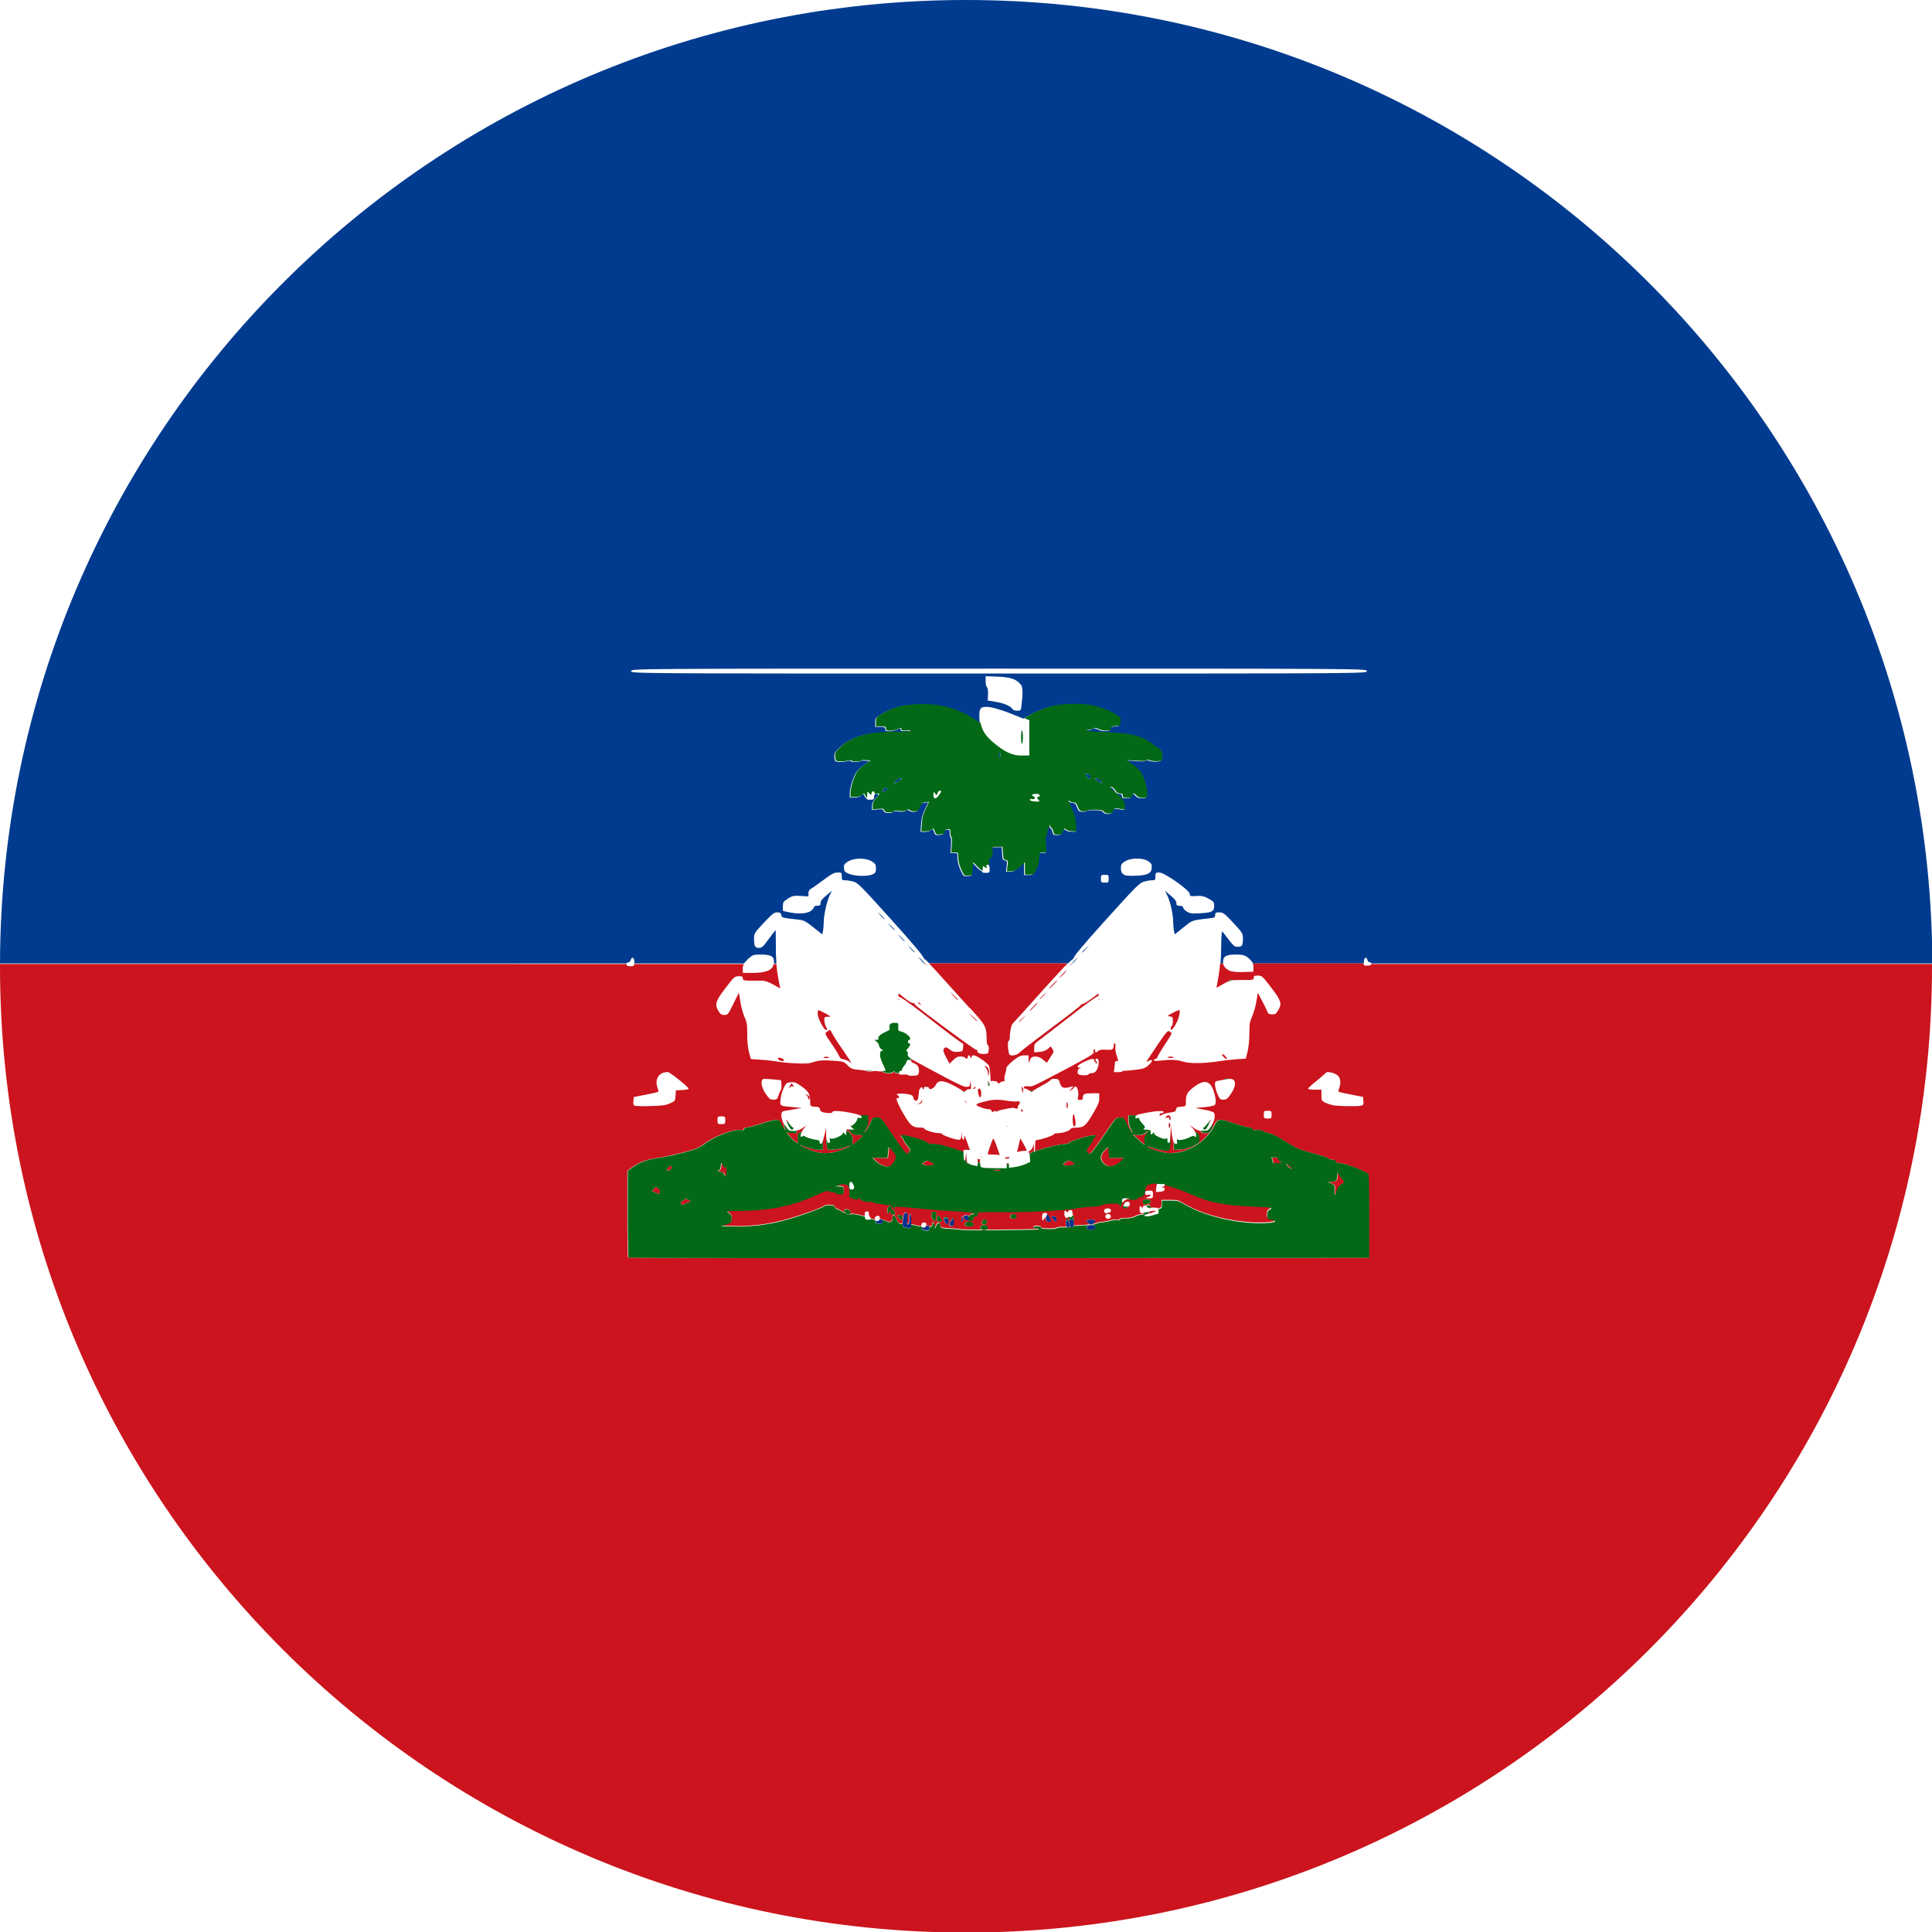 <?xml version="1.0" encoding="UTF-8"?>
<svg id="_图层_2" data-name="图层 2" xmlns="http://www.w3.org/2000/svg" viewBox="0 0 174 174">
  <defs>
    <style>
      .cls-1 {
        fill: #036916;
      }

      .cls-2 {
        fill: #cb141d;
      }

      .cls-3 {
        fill: #003b8f;
      }

      .cls-4 {
        fill: #08318c;
      }
    </style>
  </defs>
  <g id="_图层_1-2" data-name="图层 1">
    <path class="cls-3" d="M79.85,70.93c-.11-.02-.22,.03-.27,.14-.16,.33-.09,.39,.18,.15,.23-.21,.24-.25,.09-.29Zm17.96,14.53h0s.29-.33,.29-.33l-.32,.29c-.31,.28-.38,.36-.3,.36,.02,0,.16-.15,.33-.32Zm-16.75-15.35c-.17,0-.32,.09-.43,.27l-.18,.26,.39-.23c.15-.08,.29-.18,.43-.27,.02-.02-.07-.03-.21-.03Zm16.89-.4c-.22,0-.23,.05-.09,.22,.22,.29,.35,.29,.35,0,0-.12-.11-.22-.26-.22Zm-7.97-1.75c-.02,.22,.02,.32,.09,.23,.04-.13,.04-.27,0-.4-.05-.13-.09-.05-.09,.17Zm6.54,18.81h.06c.07-.06,.12-.11,.17-.15l.12-.14,.23-.26-.22,.19s-.07,.05-.09,.08c-.05,.05-.11,.12-.19,.21-.03,.03-.05,.05-.08,.08h0Zm-16.84-4.02s-.15-.16-.32-.33l-.33-.29,.29,.33c.28,.3,.36,.37,.36,.29Zm3.62,4.02s-.04-.05-.07-.08c-.1-.11-.17-.18-.22-.24l-.1-.09c-.28-.24-.28-.23,0,.08l.18,.2s.09,.08,.14,.13h.06Zm-1.82-2.03s-.15-.16-.32-.33l-.33-.29,.29,.33c.28,.3,.36,.37,.36,.29Zm.9,1s-.15-.16-.32-.33l-.33-.29,.29,.33c.28,.3,.36,.37,.36,.29Zm-1.8-2s-.15-.16-.32-.33l-.33-.29,.29,.33c.28,.3,.36,.37,.36,.29Zm18.18-13.64c-.24,0-.24,.02,.14,.25,.5,.3,.49,.3,.29,0-.12-.16-.26-.25-.43-.25Z"/>
    <path class="cls-3" d="M56.59,86.67c.09,0,.18-.09,.21-.2,.09-.35,.33-.24,.33,.15,0,.06,0,.11,0,.15h9.88c.06-.1,.16-.2,.31-.34,.02-.1,.06-.13,.16-.15,.33-.3,.41-.31,1.06-.31,.88,0,1.17,.16,1.17,.64,0,.06,0,.11-.02,.16h.24c-.04-.46-.06-.92-.05-1.38l-.02-1.63-.23,.28c-.12,.15-.39,.51-.6,.8-.31,.43-.42,.52-.68,.53-.36,0-.44-.16-.44-.88,0-.41,.05-.49,.88-1.38,.75-.79,.92-.94,1.19-.94s.34,.05,.39,.24c.06,.25,.04,.25,1.59,.42,.44,.05,.62,.15,1.3,.69l.79,.63,.06-.26c.04-.15,.07-.54,.08-.88,.01-.67,.31-1.95,.57-2.46l.17-.33-.24,.2c-.63,.51-.79,.7-.79,.92,0,.19-.05,.23-.3,.23-.2,0-.3,.05-.3,.15,0,.08-.15,.24-.32,.35-.38,.23-1.18,.26-1.96,.08l-.51-.11v-.41c0-.38,.04-.43,.45-.7,.41-.25,.52-.28,1.15-.24l.7,.04v-.28c0-.16,.07-.31,.18-.37,.09-.05,.6-.4,1.12-.79,.78-.58,1.02-.71,1.32-.71,.37,0,.38,.01,.38,.35s.02,.35,.33,.35c.17,0,.51,.06,.75,.13,.38,.11,.74,.48,3.37,3.4,2.16,2.41,2.9,3.29,2.94,3.51,.11,.07,.28,.22,.5,.44h12.5c.22-.22,.38-.36,.48-.43,.01-.2,.72-1.05,2.94-3.52,2.62-2.9,3-3.29,3.38-3.4,.24-.07,.49-.12,.74-.13,.3,0,.32-.02,.32-.35s.02-.35,.35-.35c.47,0,2.74,1.6,2.74,1.93,0,.2,.04,.22,.6,.19,.38-.05,.77,.03,1.1,.24,.47,.25,.5,.3,.5,.65,0,.5-.2,.61-1.29,.66-.74,.04-.89,.02-1.18-.16-.18-.11-.33-.28-.33-.36,0-.1-.1-.15-.3-.15-.25,0-.3-.04-.3-.23,0-.21-.16-.41-.79-.92l-.24-.2,.2,.4c.27,.52,.53,1.68,.54,2.41,.01,.32,.04,.7,.08,.85l.06,.26,.79-.63c.83-.67,.73-.63,2.38-.82,.42-.04,.47-.08,.47-.29s.05-.24,.38-.24,.44,.08,1.25,.94c.83,.9,.87,.97,.87,1.39,0,.64-.07,.77-.45,.77-.35,0-.33,.02-1.39-1.37-.07-.09-.11,.37-.12,1.45,0,.47-.02,.95-.06,1.42h.25c-.01-.05-.02-.11-.02-.16,0-.48,.29-.64,1.13-.64,.76,0,.96,.08,1.38,.53,.09,.1,.15,.19,.19,.27h9.98s0-.09,0-.15h0c0-.39,.24-.5,.33-.15,.03,.11,.12,.2,.21,.2,.07,0,.13,.04,.15,.1h50.51C173.87,38.83,134.97,0,87,0S.12,38.83,0,86.77H56.44c.02-.06,.08-.1,.15-.1Zm22-7.93c-.39,.2-1.52,.19-2.1-.03h0c-.4-.16-.45-.21-.48-.52-.01-.21,0-.31,.11-.41,.02-.03,.04-.05,.07-.06,.04-.04,.1-.07,.17-.12,.53-.35,1.61-.36,2.16-.02,.32,.21,.37,.28,.37,.63,0,.33-.04,.41-.3,.54Zm20.91,.75c-.33,0-.35-.02-.35-.35s.02-.35,.35-.35,.35,.02,.35,.35-.02,.35-.35,.35Zm4.23-1.32c-.04,.5-.38,.66-1.48,.7-.66,.03-.9,0-1.07-.13-.17-.12-.23-.26-.23-.55,0-.34,.05-.41,.38-.62,.54-.33,1.63-.33,2.09,0,.29,.2,.33,.28,.3,.59Zm.89-10c-.03,.37-.05,.39-.4,.42-.24,.02-.49,0-.73-.07-.23-.06-.35-.06-.35,0,0,.06-.3,.07-.85,.03-.28-.04-.57-.05-.85-.03,0,.03,.22,.19,.49,.36,.29,.19,.55,.43,.75,.71,.3,.47,.56,1.37,.56,1.93,0,.37-.01,.38-.38,.38-.26,0-.45-.07-.57-.2-.1-.11-.22-.2-.26-.2s-.11,.09-.14,.2c-.05,.16-.15,.2-.46,.2s-.39-.03-.39-.2c0-.15-.07-.2-.25-.2s-.31-.09-.43-.3c-.1-.17-.25-.29-.37-.29-.15,0-.11,.07,.2,.32,.76,.61,1.05,.99,1.05,1.36v.35l-.5-.06c-.46-.06-.5-.05-.56,.18-.05,.2-.12,.25-.4,.25-.2,0-.37-.06-.42-.16-.08-.13-.27-.17-.76-.18-.37-.01-.7,.02-.72,.06-.03,.04-.2,.08-.39,.08-.29,0-.35-.04-.49-.4-.13-.33-.21-.4-.42-.4-.15,0-.3-.06-.4-.17-.08-.1,.02,.17,.22,.6,.27,.58,.38,.96,.42,1.48l.05,.69h-.38c-.2,0-.39-.05-.56-.16-.15-.14-.18-.13-.27,.15-.1,.27-.16,.31-.47,.31s-.36-.03-.41-.3c-.04-.16-.1-.3-.15-.3-.04,0-.1-.08-.12-.17-.04-.17-.05-.17-.06,0,0,.09-.05,.17-.11,.17-.05,0-.1,.16-.1,.35s-.04,.35-.08,.35c-.05,0-.07,.34-.04,.75l.04,.75h-.32c-.3,0-.31,.01-.31,.48-.02,.35-.1,.68-.25,1-.23,.5-.26,.52-.65,.52h-.4v-1.13l-.45,.42c-.35,.32-.52,.41-.81,.41h-.37l.06-.49c.05-.46,.04-.49-.16-.53-.19-.03-.22-.1-.25-.6l-.03-.58h-.48c-.46,0-.48,0-.43,.25,.06,.33-.05,.75-.21,.75-.08,0-.11,.17-.09,.6h0c.09,.03,.12,.12,.12,.35,0,.33-.02,.35-.35,.35-.25,0-.32-.01-.34-.14-.14-.05-.27-.16-.46-.36l-.4-.4-.05,.58-.05,.58-.36,.03c-.35,.03-.36,.02-.62-.56h0c-.16-.33-.25-.69-.27-1.06,0-.45,0-.46-.31-.46h-.32l.05-.7c.03-.38,0-.7-.03-.7-.05,0-.09-.16-.09-.35,0-.3-.03-.35-.24-.35-.18,0-.25,.06-.28,.23-.02,.18-.1,.23-.41,.25-.34,.03-.39,0-.48-.28-.1-.28-.13-.3-.28-.16-.16,.11-.35,.16-.55,.16h-.38l.04-.67c.02-.46,.13-.91,.34-1.33l.31-.66-.33,.04c-.27,.04-.35,.1-.48,.43-.14,.34-.2,.39-.49,.39-.18,0-.38-.05-.45-.12-.08-.08-.15-.08-.27,.02-.1,.09-.31,.11-.65,.06-.32-.04-.5-.03-.5,.04,0,.05-.18,.1-.39,.1-.29,0-.4-.05-.46-.19-.05-.15-.13-.17-.55-.13l-.5,.05v-.35c0-.25,.09-.44,.34-.71,.32-.35,.33-.37,.11-.37-.11,0-.2,.04-.25,.13v.02c0,.33-.02,.35-.35,.35-.24,0-.31,0-.34-.13-.09-.03-.13-.08-.16-.17-.08-.24-.18-.25-.35-.05-.08,.09-.3,.15-.56,.15h-.44v-.4c0-.48,.34-1.53,.62-1.91,.2-.24,.43-.45,.7-.62l.49-.34-.41-.04c-.23-.02-.44,0-.46,.04-.08,.11-.84,.1-.84,0,0-.06-.14-.05-.35,0-.24,.06-.48,.09-.73,.07-.35-.03-.37-.05-.4-.42-.03-.35,0-.43,.46-.86,1-.97,2.51-1.39,4.89-1.39,.78,0,1.42-.03,1.42-.08,0-.04-.18-.06-.4-.04-.31,.03-.4,0-.4-.11,0-.14-.04-.14-.35,0-.22,.08-.46,.13-.7,.14-.28,0-.35-.04-.35-.2s-.07-.2-.45-.2h-.45v-.4c0-.35,.04-.42,.38-.63,1.17-.72,2.17-.97,3.82-.97,1.98,0,3.58,.53,5.24,1.74-.04-.21-.06-.43-.06-.68,0-.75,.1-.86,.68-.86,.39,0,1.38,.28,2.21,.63l1.08,.43c.88-.52,1.82-.93,2.61-1.12,1.04-.23,2.83-.23,3.73,0,.78,.2,1.43,.47,1.98,.82,.34,.22,.38,.28,.35,.61-.03,.36-.04,.37-.45,.4-.35,.03-.43,.07-.43,.23s-.07,.19-.4,.19c-.25,0-.49-.05-.72-.16-.22-.11-.33-.13-.41-.05-.06,.06-.24,.11-.39,.11s-.28,.04-.28,.09,.8,.11,1.78,.14c2.44,.07,3.54,.4,4.53,1.37,.45,.44,.49,.52,.46,.87h0Zm-15.73-6.27c-.07-.07-.12-.32-.12-.56v-.44l1.08,.04c1.18,.04,1.71,.23,2.11,.75q.23,.29,.04,1.8c-.06,.51-.06,.52-.39,.52-.18,0-.37-.06-.41-.14-.15-.27-.78-.54-1.51-.66l-.73-.12,.02-.54c.02-.32-.02-.59-.09-.66h0Zm1.08-1.68c33.07,0,33.13,0,33.13,.22s-.07,.22-33.13,.22-33.13,0-33.13-.22,.07-.22,33.13-.22Z"/>
    <path class="cls-2" d="M89.06,97.53s0,0,0-.01c-.01-.03-.02-.05-.03-.09q-.04-.2-.06,.04s0,0,0,.01c0,.02,.01,.03,.02,.05,.04,.16,.05,.16,.06,0h0Zm-1.19,.36s0,0,0-.02c0-.04-.05,0-.18,.11l-.09,.08c.12,0,.19,0,.23-.05,0-.01,0-.02,0-.04,.01-.04,.02-.07,.03-.09Zm-26.22,10.13c-.02,.06-.1,.11-.18,.11s-.14,.09-.14,.2c0,.24,0,.24,.51,.03l.41-.16-.28-.15c-.2-.1-.29-.11-.32-.03h0Zm47.17-6.88c-.07,.09-.03,.06,.09-.07,.03-.04,.07-.07,.1-.1,.04-.12,.01-.12-.09,0-.01,.04-.04,.1-.1,.17h0Zm-48.48,3.88c-.29,.15-.37,.48-.09,.4,.12-.02,.24-.15,.26-.29,.03-.14-.03-.17-.17-.11Zm-1.05,2.01c-.08,0-.15-.06-.15-.12,0-.07-.1-.02-.21,.12l-.21,.25,.28,.12c.41,.17,.44,.16,.44-.12,0-.16-.05-.25-.15-.25Zm45.83-6.38c.11-.05,.19-.02,.19,.08,0,.09,.03,.16,.06,.16,.04,0,.06-.1,.06-.22,0-.25-.31-.3-.43-.07-.04,.09,0,.11,.11,.06Zm-30.72,.94l-.09,.4c-.09,.38-.15,.61-.2,.76,0,.06,0,.14,0,.23v.56h-.47c-.36-.02-.71-.1-1.05-.24-.77-.32-.74-.22,.05,.14,.74,.38,1.59,.5,2.42,.35,.61-.13,1.59-.53,1.51-.62-.02-.02-.19,.03-.37,.13-.32,.12-.66,.2-1,.22l-.66,.04-.07-.32c-.06-.33-.09-.54-.04-.68-.02-.12-.03-.26-.03-.45v-.52s0,0,0,0Zm6.49-11.66s0,.05-.02,.07c.16,.05,.16,.04,.02-.07Zm-4.67,11.93c.17,0,.25,.07,.38,.25,.16,.2,.22,.38,.19,.64l-.03,.37,.35-.28c.19-.15,.43-.36,.52-.47q.16-.18-.23-.15c-.48,.05-.87-.18-.89-.5-.23-.02-.29,0-.3,.15Zm-3.67-3.29c.13,.07,.23,.21,.23,.33,.02,.18,.04,.18,.13,.01,.06-.1-.04-.25-.24-.32-.19-.08-.24-.09-.13-.02Zm4.1,2.92s.03,0,.04,0q.16,.05,0-.06s-.04-.03-.05-.04c0,0,0,0,0,0-.08-.03-.07,.01,.02,.09Zm-5.37-3.92c-.05,.09-.1,.18-.16,.27-.14,.21-.14,.23,.02,.08,.1-.09,.23-.11,.3-.07,.09,.07,.09,.04-.01-.11-.08-.12-.14-.19-.15-.18Zm-.33,3.5c.12,.13,.16,.16,.1,.07-.05-.07-.09-.12-.11-.16-.11-.13-.14-.13-.1,0,.04,.03,.07,.07,.11,.1Zm34.42,.46c.04-.12,.04-.24,0-.36h0c-.06-.1-.11-.02-.11,.17,0,.19,.05,.28,.11,.19Zm-9.57,3.38c.29,.09,.61,.08,.9-.01,.15-.07,.13-.1-.1-.25-.24-.16-.3-.16-.6,.01-.2,.13-.28,.21-.2,.25h0Zm.5,4.66s0-.01,0-.02c0,0,0,0,0,0v.03Zm4.25-4.68c.18-.1,.35-.23,.49-.38l.22-.23h-1.33l-.05-.5-.05-.5-.32,.34c-.4,.4-.43,.78-.08,1.15,.27,.3,.7,.34,1.13,.12Zm-8.41-6.62c-.03-.1-.02-.17,.02-.21-.02-.03-.04-.06-.06-.11q-.11-.23-.07-.02c.02,.1,0,.16-.03,.19,.03,.09,.06,.17,.11,.25,.06,.08,.07,.05,.03-.1Zm11.29,11.03c.1-.02,.2-.04,.28-.07,.27-.08,.41-.16,.33-.19-.17,0-.34,.02-.5,.07,0,.03-.03,.07-.06,.13-.02,.02-.03,.04-.04,.05Zm-.3-6.16l-.03-.36h0c-.04-.24,.03-.48,.18-.66l.22-.3-.3,.22c-.23,.17-.4,.21-.73,.18l-.42-.04,.53,.47c.3,.26,.54,.48,.55,.48h0Zm17.1,4.04c-.04,.55,.05,.58,.18,.08,.05-.24,.2-.44,.4-.58l.3-.2-.3-.43-.31-.44-.03,.41q-.03,.41-.45,.42h-.42s.33,.15,.33,.15c.32,.14,.34,.17,.3,.59h0Zm-21.23-17.17s0-.04,0-.07c-.12,.1-.11,.1,0,.07Zm-18.82,15.01c.16-.09,.29-.22,.38-.38,.25-.41,.21-.64-.15-1.01l-.33-.34-.05,.5-.05,.5h-.68s-.68-.02-.68-.02l.29,.29c.37,.37,.98,.59,1.27,.46Zm3.02-.13c.22,.1,.66,.11,.86,.02,.13-.06,.09-.11-.16-.25-.3-.17-.36-.17-.6-.01-.23,.14-.25,.18-.1,.24Zm6.94,.48c-.16-.04-.33-.04-.5,0-.16,.05-.05,.09,.22,.09s.4-.04,.28-.09Zm25.92-.3c.1,.1,.22,.17,.35,.22,.06,0-.01-.1-.15-.22-.14-.13-.29-.22-.35-.22-.05,0,.01,.1,.15,.22Zm-50.77,.74q.12,.27,.17-.17c.04-.36,.02-.46-.11-.48h0c-.08-.02-.2-.15-.26-.3q-.11-.27-.12,.1c0,.24-.07,.41-.18,.47-.15,.09-.14,.1,.1,.11,.2,0,.31,.07,.4,.27h0Zm49.25-1.49c.06,.02,.12,.14,.12,.26,0,.2,.04,.22,.48,.18,.39-.03,.43-.05,.25-.12-.13-.05-.23-.15-.23-.24,0-.11-.1-.15-.37-.14-.21,0-.32,.03-.25,.06h0Zm-21.49-13.65c-.13,.12-.25,.25-.34,.4,.03,0,.23-.18,.44-.4,.13-.12,.25-.25,.34-.4-.16,.12-.31,.25-.44,.4Zm-18.21,2.21c0-.15-.12-.14-.37,.04-.21,.15-.21,.16,.48,1.17,.26,.36,.49,.74,.69,1.14,0,.06,.15,.15,.33,.18,.19,.03,.42,.13,.53,.21,.1,.08,.2,.15,.21,.15,.01,0-.4-.63-.92-1.39-.35-.48-.66-.98-.95-1.5h0Zm13.93,3.26c.13,.15,.2,.34,.21,.53,.01,.25,.04,.28,.07,.1,.03-.15,.03-.3-.01-.46h0c-.04-.12-.15-.26-.27-.29q-.19-.06,0,.12h0Zm-14.15-.94c-.13-.04-.27-.04-.4,0-.13,.04-.05,.09,.17,.09,.22,.02,.32-.02,.23-.09Zm-.21-2.43c.11,0,.1-.06-.02-.3-.09-.19-.14-.39-.15-.6,0-.27,.03-.3,.33-.3s.3,0-.23-.3c-.2-.11-.41-.21-.62-.3-.05,0-.08,.15-.08,.34,0,.39,.57,1.46,.77,1.46h0Zm16.29,8.62s-.02,0-.04,0l.04,.1s.05-.05,0-.09Zm-3.79-2.27s0,.07,0,.1c.21,.18,.22,.18,0-.1Zm5.23,.96c-.02-.08-.06-.14-.1-.17-.04-.03-.08,.02-.09,.12,.03,.08,.09,.1,.19,.04Zm3.55-12.35c-.19,.19-.32,.35-.29,.35,.14-.1,.27-.22,.39-.35,.19-.19,.32-.35,.29-.35-.14,.1-.27,.22-.39,.35Zm-7.68,4.21c-.11-.14-.24-.26-.37-.38l-.38-.34,.34,.38c.33,.34,.41,.42,.41,.34Zm-15.32,9.38l-.4,.27c-.17,.12-.36,.2-.55,.23v.24s-.43-.03-.43-.03l-.44-.04,.23,.29c.15,.19,.32,.36,.51,.51l.28,.21-.03-.39c-.02-.21,0-.45,.08-.53,.06-.07,.16-.12,.27-.14,.05-.12,.13-.25,.21-.34,0,0,.27-.3,.27-.3Z"/>
    <path class="cls-2" d="M87.36,90.79c1.45,1.59,1.49,1.66,1.5,2.89,.01,.26,.06,.47,.12,.47,.06,0,.09,.16,.07,.38-.03,.35-.05,.37-.38,.39-.18,.02-.37,0-.53-.08-.09-.05-.15-.14-.12-.2,.04-.05-.01-.09-.1-.09-.16,0-5.29-3.79-5.51-4.07-.04-.05-.07-.1-.09-.14-.24,0-.41-.11-.81-.42l-.57-.46-.04,.29h0c.19,0,1.02,.59,2.96,2.1,1.48,1.16,2.74,2.1,2.81,2.1,.07,0,.1,.14,.07,.38-.03,.36-.04,.37-.46,.4-.34,.03-.51-.02-.76-.22-.25-.19-.36-.22-.45-.13-.17,.17-.14,.32,.17,.9l.28,.52,.32-.32c.24-.24,.41-.33,.67-.33,.18,0,.37,.05,.4,.1,.09,.15,.25,.12,.25-.05,0-.08,.05-.15,.1-.15,.06,0,.1,.05,.1,.1,0,.06,.05,.1,.11,.1,.05,0,.07-.04,.04-.1-.04-.06,.05-.1,.2-.1,.24,0,1.22,.67,1.36,.94,.08,.15,.15,.93,.14,1.36,.02,0,.03,0,.04,0s.03,0,.04,0c.04,0,.08,0,.13,0,.22,0,.42,.07,.44,.15,.03,.12,.1,.11,.25-.03,.08-.06,.21-.09,.37-.09h0c-.04-.23-.02-.46,.05-.68,.06-.16,.1-.33,.11-.51,0-.11,.25-.38,.6-.66,.49-.39,.68-.48,1-.48h.4v.43c.02,.27,.04,.33,.07,.17,.07-.37,.22-.5,.57-.5,.25,.02,.48,.12,.66,.29l.34,.28,.26-.41c.11-.17,.21-.35,.33-.52,.03-.06,0-.21-.09-.33l-.16-.22-.24,.22c-.21,.17-.47,.26-.74,.27l-.5,.05v-.39c0-.34,.06-.43,.42-.68,.22-.16,1.49-1.14,2.81-2.17,1.49-1.16,2.27-1.73,2.57-1.85v-.22l-.66,.49c-.4,.3-.65,.44-.86,.48-.23,.26-.9,.77-2.77,2.17-1.46,1.09-2.75,2.09-2.86,2.21-.21,.23-.77,.32-.88,.14h0c-.13-.2-.19-1.21-.07-1.21,.06,0,.11-.17,.11-.43,0-.45,.15-1.07,.28-1.16,.04-.03,1.26-1.38,2.69-2.98,1.07-1.19,1.79-1.97,2.24-2.42h-12.5c.24,.24,.56,.58,.96,1.03,.76,.84,1.98,2.2,2.72,3.01h0Zm-17.04,4.49c-.17-.04-.28-.02-.25,.09,.05,.17,.54,.27,.54,.09,0-.04-.13-.13-.29-.18h0Z"/>
    <path class="cls-2" d="M96.56,86.79s.01-.01,.02-.02h-.06c-.31,.33-.29,.31,.04,.02Zm-4.77,5.27s.16-.15,.33-.32h0s.29-.33,.29-.33l-.32,.29c-.31,.28-.38,.36-.3,.36Zm-5.52-2.03c-.11-.14-.23-.26-.37-.38l-.38-.34,.34,.38c.32,.34,.4,.42,.4,.34Zm16.8,19.12s0,0,0,0c0,.01,0,.02,0,.04,0,0,0-.02,.01-.03h0Zm-12.52-4.84s.04,.02,.06,.06c.07-.03,.14-.04,.22-.04,.02,0,.04,0,.06,0,0-.04,0-.09,0-.12-.09,.01-.2,.02-.32,.03,0,0-.02,0-.03,.01-.1,.04-.1,.06,0,.06h0Zm-2.12-.13c-.15-.01-.2,0-.08,.01,.01,0,.02,0,.04,0,0,0,0,0,.02,0,.01,0,.02,0,.03-.01Zm6.38-15.52c-.13,.12-.25,.25-.34,.4,.16-.11,.31-.25,.44-.4,.13-.12,.25-.25,.34-.4-.16,.12-.31,.25-.44,.4Zm-2.39,14.99h.05s0-.01,0-.02c-.07-.21-.17-.42-.29-.61l-.29-.5-.17,.73c-.04,.17-.08,.34-.14,.51,.03,0,.07-.02,.1-.03,.24-.06,.5-.09,.75-.08h0Zm-13.59-9.94s0-.04,0-.06h-.08l.09,.06Zm9.23,10.96s0,0,0,0c.07,.02,.13,.04,.2,.05v-.06c0-.06,0-.12,0-.17,0-.02,0-.04,0-.06h0s0-.02,0-.03c-.06,0-.13-.01-.21-.03h0c0,.11,0,.21,0,.29h0Zm1.98-.65l-.22-.62c-.09-.3-.21-.6-.36-.87-.03,0-.18,.38-.34,.85l-.18,.58c.17,0,.38,.01,.63,.03,.18,.01,.34,.02,.48,.04Zm-7.18-13.63s-.05-.07-.08-.11c-.03,.02-.08,.03-.14,.03,.02,.02,.04,.03,.06,.04q.42,.33,.16,.03h0Zm7.88,14.37s-.06,0-.09,0v.05c.07,0,.13,0,.2,0h0v-.05s-.07,0-.12,0h0Zm2.39-1.09c-.02-.07-.03-.21-.02-.37,.01-.24,0-.32-.04-.18-.03,.16-.1,.3-.2,.43-.08,.08-.17,.13-.25,.16,.04,.04,.07,.11,.08,.24,.05-.1,.15-.17,.42-.27h0Zm-3.4-3.53c.13-.11,.33-.16,.67-.23,.72-.15,.97-.19,1.06-.06,.05-.02,.12-.02,.19-.01,.02-.2,.06-.34,.09-.34,.06,0,.1-.08,.1-.19s-.07-.16-.19-.12c-.1,.04-.59,0-1.07-.07-.48-.09-.96-.1-1.44-.02-.29,.06-.58,.13-.87,.22-.18,.04-.33,.12-.33,.18,0,.12,.79,.4,1.13,.4,.16,0,.24,.07,.29,.29,.2-.17,.33-.18,.37-.04h0Zm-6.48-13.37c.32,.29,.34,.31,.04-.02h-.06s.01,.01,.02,.02Zm3.73,17.33c-.01,.13-.03,.23-.05,.3,.03,.16,.07,.3,.12,.35,.1,.09,.11,.09,.06,0,0-.03,0-.06-.01-.1-.04-.1-.06-.24-.06-.46-.01-.5-.02-.51-.05-.09h0Zm9.16-4.34c.04-.14,.04-.3,0-.44-.04-.13-.09-.03-.09,.22s.04,.35,.09,.23h0Zm14.26-4.59c-.09-.12-.22-.23-.3-.23s-.04,.1,.08,.23c.28,.29,.44,.29,.22,0Z"/>
    <path class="cls-2" d="M90.29,109.13c-2.17,0-2.23,0-2.23,.19,0,.13-.07,.2-.2,.2s-.2,.07-.2,.2c0,.17-.21,.24-.48,.18,0,0,0,0,0,0-.02-.01-.12-.03-.22-.06-.28-.06-.26-.43,.02-.43,.1,0,.16,.03,.19,.09,.11,0,.19-.04,.19-.09s.1-.1,.22-.1c.14,0,.18-.04,.13-.09-.06-.06-.73-.13-1.5-.16-.77-.04-2.28-.15-3.36-.26-2.38-.23-2.28-.23-2.28,0,0,.12-.04,.1-.13-.08-.08-.15-.21-.24-.33-.23-.12,.01-.23,0-.34-.03-.21-.05-.43-.08-.64-.09-.27-.03-.51-.09-.53-.15-.02-.05-.08-.08-.13-.04-.18,.11-.99-.08-.99-.23,0-.12-.03-.13-.15-.03-.11,.09-.22,.09-.5,0-.34-.11-.36-.14-.34-.55,.04-.68-.27-.92-.91-.69l-.35,.12h.38c.36,.02,.37,.03,.37,.37s-.02,.35-.35,.35c-.19,0-.35-.04-.35-.1,0-.05-.15-.1-.34-.1s-.36-.05-.38-.1c-.02-.06-.45,.09-.98,.34-2.14,1.01-4.27,1.44-7.08,1.45-1.13,.01-1.14,.01-.87,.18,.21,.13,.27,.24,.27,.53,0,.34-.03,.36-.47,.5l-.48,.16,.75,.02c1.74,.09,3.48-.12,5.16-.6,1.11-.3,3.19-1.04,3.37-1.21,.16-.15,.95-.11,.95,.05,0,.07,.1,.18,.23,.22,.13,.04,.26,.1,.37,.18,.07,.06,.23,.13,.39,.18-.03-.03-.06-.06-.09-.1h0c-.11-.16-.07-.22,.18-.22,.17,0,.32,.11,.32,.22,0,.1-.04,.16-.09,.19,.11,.02,.19,.02,.19-.01,0-.06,.68,.08,1.2,.22v-.07c0-.29,.04-.35,.21-.35,.14,0,.19,.05,.16,.14-.03,.07,.01,.23,.09,.35,.03,.04,.06,.08,.07,.11,.03,.01,.04,.02,.06,.03,.04,.04,.17,.07,.33,.09-.01-.03-.02-.06-.02-.1,0-.11,.12-.22,.26-.22s.23,.09,.19,.22c0,.03-.02,.06-.04,.09,.21-.07,.27-.07,.28,.05,.21,.02,.36,.06,.37,.1,.02,.06,.15,.09,.28,.06,.2-.03,.25-.1,.25-.33,0-.41,.19-.36,.37,.11,.12,.29,.21,.39,.37,.39,.04,0,.1,0,.16,0,0-.12,.02-.29,.05-.53,.05-.36,.11-.46,.25-.46,.17,0,.19,.06,.13,.57-.03,.24-.04,.38-.02,.45,.03,0,.06,0,.1,0,.06-.07,.09-.22,.1-.36,0-.71,.17-.71,.17,.01,0,.15,0,.28,0,.38,.28,.04,.51,.08,.56,.12,.04,.02,.2,.04,.39,.06-.02-.04-.03-.07-.03-.12,0-.11,.12-.22,.26-.22s.23,.09,.19,.22c0,.04-.02,.06-.04,.09,.21-.07,.27-.07,.28,.04,.26,0,.3-.06,.3-.18,0-.29,.2-.21,.21,.1v.27s.12-.27,.12-.27c.12-.32,.37-.37,.37-.09s.08,.3,1,.35c.45,.02,.83,.06,.85,.08,.07,.07,6.93,.03,7-.04,.04-.05-.05-.08-.19-.08-.15,0-.27-.04-.27-.1,0-.05,.16-.1,.35-.1,.21,0,.35,.05,.35,.13s.21,.12,.7,.12c.39,0,.7-.03,.7-.07,0-.05,.27-.08,.6-.08h.59l-.02-.36s-.02-.08-.03-.12c-.02-.12-.01-.18,.05-.21,0,0,0,0,0-.01-.05-.04-.1-.1-.1-.19,0,0,0,0,0,0-.03,.05-.09,.09-.18,.09-.11,0-.22-.17-.2-.37h0c0-.31,.04-.34,.2-.18,.04,.04,.08,.09,.1,.13-.02-.17,.08-.28,.28-.28,.1,0,.16,.11,.16,.3,0,.04,0,.08-.01,.11,.08,.03,.13,.11,.1,.21,0,.03-.02,.06-.04,.09,.09,0,.09,.07,.05,.28,0,.04,0,.09,0,.16,0,.1,0,.17-.03,.23l.93-.05c.54-.03,1.02-.09,1.08-.14,.17-.08,.36-.13,.55-.13,.24-.02,.61-.1,.82-.16,.18-.06,.38-.07,.57-.05,.12,.04,.2,.02,.2-.04,0-.07,.23-.11,.58-.11,.27,.02,.54-.04,.79-.15,.2-.11,.43-.17,.66-.19,.06,0,.12-.01,.18-.02,0-.03-.02-.07-.02-.11h0s0-.01,0-.02c-.03,.06-.09,.09-.18,.09-.11,0-.22-.17-.2-.37,0-.31,.04-.34,.2-.18,.03,.03,.06,.06,.08,.09-.01-.14,.06-.25,.2-.25,.03,0,.06,0,.09,.01,.22-.15,.41-.11,.41,.11,0,.03,0,.05-.02,.07,.07,0,.14,0,.22,0,.31,0,.43,0,.47,.08,.03,0,.05-.02,.08-.02,.21-.05,.25-.12,.25-.41v-.35h.74c.66,0,.79,.03,1.32,.35,1.36,.82,3.47,1.45,5.57,1.63,1.6,.16,3.31-.04,2.21-.25-.32-.06-.35-.09-.35-.43,0-.29,.06-.4,.26-.52,.25-.15,.17-.16-1.42-.23-2.84-.12-4-.35-5.76-1.13-.88-.39-1.65-.66-2.27-.81,0,0,0,.01,0,.02,0,.08-.08,.17-.17,.19-.17,.04-.16,.05,0,.06,.12,.01,.17,.07,.15,.19-.02,.12-.14,.18-.41,.2l-.38,.03,.03-.38c.03-.32,.05-.37,.31-.4-.85-.13-1.33,.05-1.33,.54,0,.35-.18,.63-.39,.63-.12,.01-.23,.06-.31,.15-.08,.1-.24,.13-.53,.09-.15-.02-.26-.03-.35-.01,0,0,0,0,0,0-.14,.07-.27,.15-.38,.26-.05,.05-.08,.07-.1,.05-.08,.1-.14,.21-.14,.29q-.02,.22-.06,0c-.03-.18-.12-.23-.36-.25-.54-.03-1.11,.03-1.23,.13-.24,.08-.49,.13-.75,.14-.53,.04-1.06,.08-1.59,.14-1.81,.2-4.45,.32-6.65,.31h0Zm-10.18,0c-.15,.22-.18,.21-.2-.12-.02-.21,.09-.38,.2-.38,.24,0,.24,.14,0,.5Zm.3,.24c-.12,0-.22-.1-.22-.22h0c0-.27,.23-.3,.36-.04,.13,.24,.12,.26-.14,.26h0Zm.77,.5s-.15-.1-.26-.22c-.15-.18-.14-.22,.09-.22,.14,0,.25,.1,.25,.22s-.03,.22-.08,.22Zm3.11-.32c-.06,.51-.06,.5-.25,.32h0c-.09-.07-.16-.27-.16-.44,0-.23,.05-.3,.23-.3,.22,0,.24,.06,.18,.42h0Zm.31,.48c-.17,0-.23-.07-.23-.24,0-.35,.17-.4,.33-.1,.17,.33,.16,.34-.1,.34Zm.59,.16s-.05-.06-.08-.11c-.03-.06-.05-.11-.08-.16-.03-.06-.05-.11-.05-.14-.02-.12,.05-.16,.21-.16,.13,0,.2,.06,.22,.18,.01,.03,.01,.08,0,.14,0,.1-.03,.18-.06,.23-.04,.13-.09,.13-.17,.02Zm.5,.24c-.11,0-.22-.08-.2-.17,0,0,0,0,0-.01,0-.01,0-.02,0-.04,0-.01,0-.02,.02-.03,.01-.04,.04-.09,.06-.13,.04-.07,.08-.14,.12-.21,.16-.22,.18-.21,.2,.13,0,.04,0,.07,0,.11,.02,.2-.07,.36-.2,.36h0Zm.99-.42c-.07,.09-.11,0-.09-.23,0-.22,.04-.3,.09-.17,.04,.13,.04,.27,0,.4Zm.59,.46c-.22,0-.4-.09-.4-.22,0-.11,.18-.22,.4-.22s.4,.11,.4,.22c0,.13-.18,.22-.4,.22Zm1.41-.64c.25,0,.25,.42,0,.44-.1,.01-.21-.01-.24-.05h0c-.12-.12,.06-.39,.24-.39Zm-.06,.94c-.19,0-.35-.09-.35-.22,0-.11,.16-.22,.35-.22s.35,.11,.35,.22c0,.13-.16,.22-.35,.22Zm7.47-1.04s.13,.16,.18,.35c.01,.05,.02,.1,.02,.15,.07,.17,.03,.3-.08,.3-.13,0-.22-.16-.22-.37,0-.13,0-.21,.03-.26,.02-.1,.04-.17,.08-.17Zm7.4-2.5c.33,0,.35,.02,.35,.35s-.01,.35-.37,.34c-.37-.01-.38-.01-.1-.11,.34-.12,.36-.27,.02-.2-.2,.03-.25,0-.25-.17,0-.17,.06-.21,.35-.21h0Zm-.55,1.02c0-.18,.07-.22,.35-.22,.4,0,.49,.27,.13,.38-.38,.11-.48,.08-.48-.15h0s0,0,0,0Zm-1.79,.39c0-.19,.2-.42,.35-.42,0,0,0,0,.02,0,0,0,.02,0,.03,0,.13,0,.2,.08,.2,.22s-.04,.2-.16,.21c-.02,.12-.08,.16-.21,.16-.14,0-.22-.07-.22-.18h0Zm-1.35,1.13c-.14,0-.25-.09-.25-.22,0-.11,.11-.22,.25-.22s.25,.11,.25,.22c0,.13-.11,.22-.25,.22Zm-.05-.94c.2,0,.3,.06,.3,.18,0,.1-.04,.18-.09,.18-.08,0-.16,.03-.23,.06-.08,.04-.17,.02-.21-.01h0c-.17-.21-.05-.41,.23-.41h0Zm-1.5,1c.43,0,.52,.15,.21,.34-.23,.14-.22,.14-.43-.01-.3-.19-.2-.33,.22-.33Zm-3.37-.3c.16,0,.27,.1,.27,.25,0,.14-.04,.25-.05,.25-.04,0-.16-.11-.27-.25-.18-.21-.16-.25,.05-.25Zm-.77-.3c.16,0,.21,.03,.16,.16,.05-.08,.08-.03,.21,.21,.21,.41,.21,.43-.04,.43-.11,0-.23-.07-.27-.16h0c-.03-.08,0-.24,.04-.36,0,.02-.02,.03-.03,.05-.28,.45-.33,.46-.33,.04,0-.26,.08-.37,.26-.37h0Zm-2.85,.1c.17,0,.29,.11,.29,.22,0,.13-.13,.22-.3,.22-.16,0-.3-.09-.3-.22,0-.12,.14-.22,.3-.22Zm-8.25-10.21c-.05,.13-.16,.23-.29,.27-.16,.03-.14,.04,.04,.03,.19-.02,.28-.1,.29-.27q.02-.21-.04-.03Zm22.65-3.93h0c-.15-.04-.3-.04-.45,0-.13,.04-.03,.09,.22,.09s.35-.04,.23-.09Zm.52-4.23c-.2,.08-.39,.17-.58,.27-.49,.26-.5,.28-.24,.31,.24,.03,.27,.07,.27,.42,0,.21-.04,.42-.1,.45-.12,.07-.13,.35-.02,.35,.16-.16,.3-.35,.4-.56,.28-.48,.44-1.24,.27-1.24h0Zm-9.42,10.48c.09,0,.14-.21,.09-.47h0c-.11-.76-.22-.83-.24-.15,0,.34,.04,.62,.15,.62h0Z"/>
    <path class="cls-2" d="M123.49,86.77s0,.03,0,.05c0,.1-.11,.15-.35,.15-.27,0-.33-.02-.34-.2h-9.98c.06,.12,.08,.24,.07,.4l-.02,.35-.9,.02c-.38,.02-.77,0-1.15-.08-.36-.15-.61-.4-.68-.69h-.25c-.04,.39-.08,.78-.15,1.17l-.18,1.02,.63-.35c.18-.1,.32-.18,.45-.23,.02-.12,.1-.12,.33-.12,.09,0,.16,0,.21,.01,.17,0,.39-.01,.69-.01,.98,0,1.05-.01,1.05-.2,0-.17,.07-.2,.38-.2,.35,.01,.41,.06,1.2,1.1,.91,1.2,.97,1.43,.61,2.04-.17,.3-.27,.36-.54,.36-.19,0-.35-.06-.37-.12-.14-.33-.3-.66-.47-.98l-.45-.85-.13,.8c-.08,.46-.21,.91-.38,1.34-.21,.45-.25,.69-.25,1.53,0,.57-.07,1.26-.16,1.63l-.16,.63-.87,.06c-.47,.04-1.15,.11-1.51,.17-1.27,.21-2.61,.23-3.19,.06-.66-.19-1.12-.22-2.02-.12-.49,.06-.68,.05-.68-.04,0-.06,.07-.11,.15-.11s.15-.06,.15-.13c0-.06,.29-.56,.64-1.09,.36-.54,.65-1.01,.65-1.05,0-.05-.08-.13-.18-.2-.17-.1-.27,.02-.98,1.05-.43,.64-.87,1.29-.97,1.45-.17,.27-.17,.28,.03,.17,.41-.22,.45-.03,.08,.32-.39,.37-.52,.41-1.92,.54-.15,.01-.3,.02-.43,.02-.07,.08-.2,.12-.44,.12h-.39l.05-.42h0c.03-.24,.05-.46,.05-.5,0-.05,.13-.08,.27-.08h.01c-.03-.17-.07-.34-.13-.5-.09-.24-.13-.49-.12-.75,.03-.27,.03-.33-.13-.34-.03,.58-.06,.61-.69,.57-.46-.02-.62,.01-.79,.16q-.21,.19-.21-.03c0-.12-.04-.2-.09-.17-.05,.03-.07,.14-.04,.25,.04,.15-.31,.37-2.04,1.29-3.6,1.9-3.44,1.83-3.85,1.79-.31-.03-.38,0-.41,.17,0,0,0,0,0,.02,.13-.01,.34,.07,.54,.23h.04c.1,0,.17,0,.22,.02,.17-.13,.45-.29,.86-.51,.42-.23,.77-.46,.77-.51,0-.05,.16-.09,.35-.09,.25,0,.37,.05,.41,.18,.19,.65,.31,.72,.99,.56l.3-.07-.2,.23-.2,.23,.23-.14c.12-.08,.22-.17,.22-.21,0-.05,.07-.08,.15-.08,.17,0,.29,.58,.21,.95-.06,.22-.03,.25,.19,.25,.2,0,.25-.05,.25-.24,0-.3,.16-.36,.89-.36h.58v.41c.03,.33-.08,.59-.57,1.44-.65,1.11-.83,1.25-1.6,1.25-.22,0-.4,.06-.43,.13-.06,.16-.72,.37-1.16,.37-.17,0-.31,.04-.31,.09,0,.1-1.21,.51-1.5,.51-.18,0-.2,.07-.2,.55,0,.2-.01,.38-.04,.47,.2-.07,.48-.15,.87-.27,.72-.2,1.49-.36,1.7-.36s.44-.06,.5-.14c.13-.16,1.81-.66,2.21-.66,.26,0,.26,.01,.11,.18-.1,.1-.17,.22-.17,.26-.08,.17-.19,.34-.32,.48-.24,.31-.29,.44-.21,.57,.06,.09,.16,.17,.24,.18,.08,.02,.6-.66,1.24-1.62,1.09-1.62,1.1-1.63,1.47-1.65,.36,0,.38,.02,.64,.6,.11,.26,.25,.5,.42,.72,.11,.09,.09,0-.06-.25-.14-.25-.22-.54-.22-.83v-.44h.55c.06,0,.12,0,.17,0,.12-.07,.37-.13,.82-.22,1.03-.19,1.65-.22,1.65-.08,0,.06-.08,.1-.18,.1s-.19,.06-.19,.14c0,.12,.04,.12,.21,.01,.23-.1,.48-.17,.73-.2,.43-.06,.52-.1,.55-.28,.02-.18,.11-.23,.46-.25,.4-.03,.42-.04,.42-.36,0-.74,.11-.95,.71-1.4,.95-.74,1.52-.6,1.83,.46,.19,.64,.2,1.03,.04,1.17-.3,.1-.61,.15-.93,.17l-.79,.08s0,0,0,0l.79,.15c.44,.08,.83,.2,.87,.26,.15,.22,.09,.63-.13,1.03-.02,.18-.07,.4-.14,.53-.12,.24-.22,.3-.49,.3-.18,0-.36-.04-.39-.08h0s-.04-.06-.05-.13c-.22-.03-.43-.12-.6-.26l-.37-.27,.28,.3c.1,.1,.17,.22,.21,.35,.09,.02,.18,.05,.24,.11,.07,.07,.12,.29,.12,.49,0,.36-.03,.39-.57,.64-.36,.18-.75,.29-1.15,.32l-.58,.04v-.7c-.08-.25-.14-.51-.16-.77l-.09-.7-.02,.55c0,.19-.02,.35-.04,.48,0,.07,0,.16,0,.29,0,.24-.02,.48-.07,.71-.05,.21-.1,.23-.53,.18-.36-.06-.71-.14-1.06-.26-.42-.15-.53-.16-.39-.05,.32,.24,1.46,.55,2.05,.55,1.54,0,3.21-1.04,3.92-2.44,.35-.7,.41-.71,1.87-.22,.57,.19,1.16,.35,1.32,.35s.27,.06,.27,.13c0,.09,.11,.12,.35,.09,.19-.02,.41,0,.48,.05,.19,.11,.4,.18,.62,.23,.5,.14,.9,.35,1.96,1.03,.57,.36,.83,.46,2.48,.92,.52,.14,.97,.3,.98,.36,.02,.05,.17,.09,.33,.09,.19,0,.29,.05,.29,.15s.1,.15,.34,.15c.47,0,2.46,.77,2.62,1.01,.03,.06,.06,1.78,.06,3.81v3.71l-33.32,.03c-18.33,0-33.36-.01-33.39-.05-.04-.03-.07-1.81-.07-3.93v-3.87l.33-.25c.6-.46,1.34-.76,2.13-.87,1.07-.15,3.19-.66,3.72-.89,.25-.11,.6-.31,.78-.45,.89-.68,2.64-1.34,3.27-1.22,.17,.04,.25,0,.25-.08,0-.08,.08-.14,.19-.14,.18,0,.65-.13,1.85-.51,.89-.28,1.13-.26,1.3,.14,.08,.18,.19,.36,.3,.52q.17,.2,.07-.02c-.05-.11-.09-.3-.11-.48-.24-.46-.29-1.02-.08-1.1,.06-.03,.48-.11,.92-.18l.8-.14-.8-.07c-1.22-.11-1.19-.09-1.12-.73,.04-.35,.14-.69,.29-1.01,.21-.43,.26-.47,.64-.5,.35-.03,.49,.03,1.01,.41,.63,.47,.73,.67,.73,1.43,0,.32,.02,.33,.43,.36,.34,.02,.43,.07,.45,.24,.02,.15,.13,.24,.34,.28,.45,.09,.78,.07,.78-.04,0-.15,.74-.11,1.7,.08,.43,.09,.66,.15,.78,.22,.05,0,.11,0,.17,0h.55v.46c0,.29-.07,.58-.22,.83-.14,.23-.17,.32-.06,.23,.17-.22,.31-.46,.42-.72,.27-.58,.28-.6,.64-.6,.37,.01,.38,.02,1.46,1.65,.64,.96,1.16,1.64,1.24,1.62,.08,0,.18-.09,.24-.18,.08-.13,.03-.26-.21-.57-.13-.14-.24-.3-.32-.48,0-.04-.07-.16-.17-.26-.15-.17-.15-.18,.11-.18,.42,0,2.09,.5,2.18,.66,.05,.09,.25,.14,.58,.14,.46,0,1.07,.15,2.34,.58,.17,.06,.28,.1,.35,.14,.01-.22,.07-.22,.31-.22,.08,0,.19,.01,.3,.03-.07-.16-.14-.35-.21-.58-.19-.57-.3-.79-.3-.62,0,.4-.19,.33-.23-.1l-.04-.38v.38c-.04,.31-.06,.37-.25,.37-.29,0-1.48-.41-1.48-.52,0-.04-.15-.08-.33-.08-.4,0-1.27-.28-1.27-.41,0-.05-.15-.09-.34-.09-.73,0-.91-.15-1.55-1.25-.54-.93-.77-1.56-.5-1.39,.06,.03,.1,0,.1-.09,0-.08-.05-.15-.12-.19-.31-.11,.28-.19,.8-.11,.48,.08,.57,.13,.62,.34,.09,.38,.36,.37,.44,0,.03-.17,.06-.42,.06-.54,0-.13,.06-.26,.15-.35,.1-.09,.15-.09,.15,0,0,.06,.05,.11,.11,.11,.05,0,.07-.04,.04-.1-.04-.06,.05-.1,.19-.1,.14,0,.27,.05,.27,.11,0,.23,.46,.03,.6-.27,.23-.49,.72-.45,1.77,.12,.3,.16,.55,.32,.69,.44,.03,0,.05,0,.08,0,.04,0,.07,0,.1,0,.17-.16,.32-.21,.54-.2v-.41c-.03-.43-.03-.46-.06-.16-.04,.34-.07,.37-.35,.37s-.73-.21-3.33-1.61c-.55-.3-1.21-.64-1.46-.79-.07-.04-.13-.07-.19-.1,0,.05,0,.11-.01,.16,0,.01,.02,.02,.02,.04,0,.05,.09,.13,.2,.16,.13,.04,.25,.12,.35,.21,.2,.21,.2,.8-.01,.88-.23,.09-.83,.07-.83-.02h0s-.18-.06-.41-.04c-.31,.03-.38,.02-.38-.08-.26,0-.41-.04-.41-.12,0-.09-.03-.09-.12,0-.17,.17-.69,.15-.95-.03-.02-.01-.04-.03-.05-.04-.21,0-.46-.02-.64-.05-.04,0-.09,.01-.14,.02h-.08c-.05,.03-.13,.03-.27,.03-.19,0-.27,0-.31-.07-.22-.03-.44-.06-.67-.08-.6-.06-.72-.11-1.02-.41-.32-.33-.4-.35-1.12-.4-1.09-.08-1.48-.05-2.01,.13-.36,.12-.68,.14-1.57,.09-.54-.02-1.07-.07-1.6-.15-.48-.08-.96-.14-1.44-.16l-.96-.07-.17-.59c-.12-.54-.17-1.08-.16-1.63,0-.89-.03-1.1-.25-1.57-.17-.44-.3-.9-.37-1.37l-.13-.82-.5,1c-.47,.97-.51,1.01-.81,1.01-.26,0-.36-.07-.54-.36-.35-.6-.25-.9,.65-2.08,.76-1,.82-1.05,1.18-1.05,.31-.01,.37,.02,.37,.19s.07,.2,.63,.21c.34,0,.8,0,1.03,0,.3-.01,.58,.08,1.06,.34l.65,.36-.19-.97c-.07-.41-.12-.82-.16-1.23h-.24c-.09,.55-.7,.8-1.89,.8h-.89v-.39c0-.18,.02-.29,.1-.41h-9.88c-.01,.18-.08,.2-.34,.2-.24,0-.35-.05-.35-.15,0-.02,0-.03,0-.05H0c0,.08,0,.15,0,.23,0,48.05,38.95,87,87,87s87-38.95,87-87c0-.08,0-.15,0-.23h-50.51Zm-24.71,9.59c-.13,.21-.25,.29-.45,.29-.15,0-.28,.05-.28,.1,0,.1-.65,.13-.87,.03h0c-.2-.07-.16-.51,.05-.56,.16-.04,.16-.05,0-.06-.35-.02-.16-.26,.41-.53,.66-.3,.91-.34,.91-.13,0,.08,.04,.15,.11,.15,.05,0,.07,.04,.03,.11-.05,.08-.03,.08,.05,.03,.09-.05,.1-.1,.02-.18-.15-.15-.14-.27,.04-.27,.21,0,.2,.64-.02,1.01h0Zm12.08,2.15c-.3,.45-.41,.53-.68,.53-.29,0-.34-.05-.54-.53-.12-.27-.19-.55-.22-.83,0-.28,.03-.31,.38-.36,.13-.02,.3-.05,.44-.08,.04-.08,.12-.09,.32-.09,.06,0,.11,0,.16,.02,.08,0,.16,0,.24,.02,.39,.11,.35,.68-.11,1.33h0Zm3.31,2.23c-.33,0-.35-.02-.35-.35s.02-.35,.35-.35,.35,.02,.35,.35-.02,.35-.35,.35Zm8.41-1.16c-.32,.08-2.05,.05-2.54-.04h0c-.25-.06-.49-.14-.72-.25-.28-.14-.31-.2-.31-.65v-.5h-.6c-.33,0-.6-.04-.6-.09s.35-.38,.78-.72c.42-.35,.8-.66,.83-.72,.11-.15,.82,.02,1.07,.26,.24,.22,.29,.67,.12,1.13-.06,.15-.08,.29-.05,.32,.02,.03,.53,.15,1.12,.26l1.08,.21,.03,.36c.03,.31-.01,.37-.2,.43h0Zm-53.83-2.4c.07-.03,.46,0,.87,.03l.73,.08,.03,.38c.02,.21-.01,.44-.06,.5-.09,.16-.16,.32-.21,.5-.11,.33-.16,.37-.46,.37-.28,0-.37-.07-.69-.53-.38-.55-.5-1.21-.22-1.33Zm-3.78,3.36c.33,0,.35,.02,.35,.35s-.02,.35-.35,.35-.35-.02-.35-.35,.02-.35,.35-.35Zm-7.92-1.37l.03-.37,1.08-.21c.59-.11,1.1-.23,1.12-.26,.03-.03,.01-.17-.05-.32-.3-.81,.1-1.46,.91-1.46,.19,0,1.88,1.35,1.88,1.51,0,.04-.26,.09-.57,.11l-.58,.03-.03,.48c-.03,.47-.04,.49-.5,.69-.38,.17-.71,.22-1.72,.24-.48,.03-.95,.02-1.43-.02-.14-.04-.17-.14-.15-.42Z"/>
    <path class="cls-2" d="M88.19,98.03c-.11,0-.15,.19-.09,.41,.04,.23,.13,.4,.18,.4,.04,0,.09-.17,.09-.4s-.09-.41-.18-.41Zm5.49-8.06s.16-.15,.33-.32l.29-.33-.32,.29c-.31,.28-.38,.36-.3,.36Z"/>
    <path class="cls-1" d="M96.56,109.83c.1,.01,.14,.06,.16,.19,.04-.21,.04-.28-.05-.28-.03,.04-.06,.07-.11,.1Z"/>
    <path class="cls-1" d="M93.18,103.74s-.02-.02-.03-.05c-.27,.1-.37,.17-.42,.27,0,.06,.01,.12,.02,.21l.03,.48-.45,.2c-.31,.13-.63,.21-.96,.26l-.5,.06v-.35s0,0,0,0c-.07,0-.13,0-.2,0v.39h-.97c-.54,0-1.08-.02-1.2-.05-.19-.04-.22-.11-.23-.43-.07-.02-.13-.03-.2-.05,0,0,0,0,0,0-.01,.21-.03,.35-.06,.34-.13-.02-.26-.05-.39-.08h0c-.29-.07-.43-.13-.49-.28,0,.03,0,.06,.01,.1,.05,.09,.04,.09-.06,0-.05-.05-.1-.19-.12-.35-.07,.23-.18,.1-.18-.38,0-.12,0-.21,0-.28-.07-.04-.18-.08-.35-.14-1.27-.43-1.88-.58-2.34-.58-.33,0-.53-.05-.58-.14-.09-.16-1.76-.66-2.18-.66-.27,0-.27,.01-.11,.18,.1,.1,.17,.22,.17,.26,.08,.17,.19,.34,.32,.48,.24,.31,.29,.44,.21,.57-.06,.09-.16,.17-.24,.18-.08,.02-.6-.66-1.24-1.62-1.09-1.63-1.1-1.63-1.46-1.65-.37,0-.38,.02-.64,.6-.11,.26-.25,.5-.42,.72-.11,.09-.08,0,.06-.23,.14-.25,.22-.54,.22-.83v-.46h-.55c-.06,0-.12,0-.17,0,.06,.04,.09,.08,.1,.13,.03,.15,0,.18-.17,.12-.12-.04-.2-.02-.19,.03,.06,.19-.41,.72-.59,.68,.02,.01,.03,.03,.05,.04q.16,.11,0,.06s-.03,0-.04,0c.02,.02,.04,.03,.06,.05l.25,.21-.37-.03s-.05,0-.08,0c.02,.32,.41,.56,.89,.5q.39-.03,.23,.15c-.09,.11-.33,.32-.52,.47l-.35,.28,.03-.37c.03-.26-.03-.44-.19-.64-.13-.18-.22-.24-.38-.25,0,.04,0,.08,0,.13-.01,.28-.01,.29-.15,.11-.12-.16-.15-.17-.15-.04,0,.22-1,.63-1.13,.46-.05-.09-.07-.04-.04,.15,.03,.17,0,.27-.08,.27-.13,0-.2-.11-.23-.38-.05,.14-.02,.34,.04,.68l.07,.32,.66-.04c.34-.03,.68-.1,1-.22,.18-.1,.35-.15,.37-.13,.09,.09-.9,.49-1.51,.62-.82,.16-1.67,.03-2.42-.35-.79-.36-.82-.46-.05-.14,.33,.13,.69,.22,1.05,.24h.47v-.56c0-.09,0-.16,0-.23-.06,.2-.11,.24-.17,.27-.07,.02-.12-.05-.12-.15h0c0-.12-.08-.19-.22-.2-.36-.03-1.08-.25-1.14-.35-.03-.05-.12-.04-.2,.03-.19,.16-.19-.12-.07-.4-.1,.02-.21,.07-.27,.14-.06,.08-.1,.32-.08,.53l.03,.39-.28-.21c-.19-.15-.37-.32-.51-.51l-.23-.29,.44,.04,.44,.03v-.24c-.1,.02-.18,.03-.27,.03-.39,0-.44-.03-.73-.47-.04-.06-.07-.12-.11-.18,.01,.17,.05,.37,.11,.48q.1,.22-.07,.02c-.12-.16-.22-.34-.3-.52-.17-.4-.41-.42-1.3-.14-1.2,.38-1.66,.51-1.85,.51-.11,0-.19,.06-.19,.14,0,.09-.08,.12-.25,.08-.63-.12-2.38,.54-3.27,1.22-.18,.14-.53,.34-.78,.45-.54,.24-2.65,.75-3.72,.89-.79,.11-1.53,.41-2.13,.87l-.33,.25v3.87c0,2.13,.04,3.9,.07,3.93,.03,.04,15.06,.06,33.39,.05l33.32-.03v-3.71c0-2.04-.03-3.75-.06-3.81-.15-.24-2.15-1.01-2.62-1.01-.24,0-.34-.05-.34-.15s-.1-.15-.29-.15c-.16,0-.31-.04-.33-.09-.01-.06-.46-.22-.98-.36-1.65-.46-1.91-.56-2.48-.92-1.06-.68-1.46-.89-1.96-1.03-.22-.04-.43-.12-.62-.23-.07-.05-.29-.07-.48-.05-.24,.03-.35,0-.35-.09,0-.07-.12-.13-.27-.13-.16,0-.75-.16-1.32-.35-1.46-.49-1.52-.48-1.87,.22-.71,1.39-2.38,2.44-3.92,2.44-.6,0-1.74-.31-2.05-.55-.14-.11-.03-.1,.39,.05,.34,.12,.7,.2,1.06,.26,.43,.05,.48,.03,.53-.18,.05-.23,.07-.47,.07-.71,0-.13,0-.22,0-.29-.04,.35-.1,.51-.19,.51-.06,0-.1-.12-.1-.27,0-.18-.03-.24-.08-.15-.11,.17-1.12-.24-1.12-.46,0-.13-.03-.12-.15,.04q-.14,.18-.15-.08c0-.25-.03-.28-.37-.29-.3,0-.35-.02-.23-.11,.13-.08,.11-.15-.17-.45-.18-.19-.3-.39-.27-.45,.04-.06-.02-.08-.16-.03-.18,.06-.21,.03-.18-.11,0-.05,.04-.1,.11-.14-.05,0-.11,0-.17,0h-.55v.44c0,.29,.08,.57,.22,.83,.15,.26,.17,.34,.06,.25-.17-.22-.31-.46-.42-.72-.26-.58-.28-.6-.64-.6-.37,.01-.38,.03-1.47,1.65-.64,.96-1.16,1.64-1.24,1.62-.08,0-.18-.09-.24-.18-.08-.13-.03-.26,.21-.57,.13-.14,.24-.3,.32-.48,0-.04,.07-.16,.17-.26,.15-.17,.15-.18-.11-.18-.41,0-2.09,.5-2.21,.66-.06,.08-.28,.14-.5,.14s-.98,.16-1.7,.36c-.4,.11-.67,.2-.87,.27,0,.06-.02,.09-.04,.09h0Zm-34.19,3.66l-.28-.12,.21-.25c.11-.14,.2-.19,.21-.12,0,.06,.07,.12,.15,.12,.09,0,.15,.09,.15,.25,0,.28-.03,.29-.44,.12Zm1.51-2.26c-.02,.14-.14,.27-.26,.29-.28,.08-.2-.25,.09-.4,.14-.06,.2-.02,.17,.11Zm1.34,3.22c-.52,.21-.51,.21-.51-.03,0-.11,.06-.2,.14-.2,.08,0,.16-.05,.18-.11,.03-.08,.12-.07,.32,.03l.28,.15-.41,.16h0Zm58.14-1.92q.42,0,.45-.42l.03-.41,.31,.44,.3,.43-.3,.2c-.2,.13-.35,.34-.4,.58-.13,.5-.22,.47-.18-.08,.04-.42,.02-.45-.3-.59l-.33-.14h.42s0,0,0,0Zm-30.38-1.07c.16-.04,.33-.04,.5,0,.12,.05,0,.09-.28,.09s-.38-.04-.22-.09Zm-6.34-.72c.24-.16,.29-.16,.6,.01,.25,.14,.29,.2,.16,.25-.2,.09-.64,.08-.86-.02-.15-.07-.13-.1,.1-.24Zm-4.01-.37h.68s.05-.49,.05-.49l.05-.5,.33,.34c.36,.37,.4,.6,.15,1.01-.09,.16-.22,.29-.38,.38-.29,.13-.9-.09-1.27-.46l-.29-.29s.68,.01,.68,.01Zm-2.76,2.5c0-.39,.15-.46,.33-.16,.18,.31,.13,.51-.11,.51-.18,0-.22-.07-.22-.35h0Zm-11.75-1.36c.11-.06,.17-.23,.18-.47q.01-.37,.12-.1c.06,.15,.18,.28,.26,.3h0c.13,.02,.15,.12,.11,.48q-.05,.44-.17,.17c-.09-.2-.2-.27-.4-.27-.24-.01-.25-.03-.1-.12h0Zm33.5,5.34c-.22,0-.4-.09-.4-.22,0-.11,.18-.22,.4-.22s.4,.11,.4,.22c0,.13-.18,.22-.4,.22Zm17.62-5.92c.06,0,.21,.1,.35,.22s.21,.22,.15,.22c-.13-.05-.25-.12-.35-.22-.14-.13-.2-.22-.15-.22Zm-1.12-.6c.27-.01,.37,.03,.37,.14,0,.09,.1,.19,.23,.24,.18,.07,.14,.09-.25,.12-.44,.04-.48,.02-.48-.18,0-.12-.06-.24-.12-.26-.07-.03,.04-.06,.25-.06h0Zm-12.31-2.03c.33,.03,.5-.01,.73-.18l.3-.22-.22,.3c-.15,.18-.22,.42-.18,.66h0l.03,.36s-.25-.22-.55-.48l-.53-.47,.41,.04h0Zm-2.96,1.41l.32-.34,.05,.5,.05,.5h1.33l-.22,.23c-.15,.15-.31,.28-.49,.38-.43,.22-.86,.18-1.13-.12-.35-.37-.32-.75,.08-1.14Zm-3.5,1.03c.3-.17,.36-.17,.6-.01,.23,.15,.25,.18,.1,.25-.29,.1-.61,.1-.9,.01-.08-.03,0-.12,.2-.25h0Zm.98,4.16c.53-.06,1.06-.11,1.59-.14,.25,0,.51-.05,.75-.14,.12-.1,.69-.16,1.23-.13,.24,.02,.33,.07,.36,.25q.04,.22,.06,0c0-.08,.05-.19,.14-.29-.02-.02-.03-.08-.03-.19,0-.22,.06-.26,.38-.25,.34,0,.35,.01,.14,.12,.09-.01,.2,0,.35,.01,.29,.04,.45,0,.53-.09,.08-.09,.19-.14,.31-.15,.21,0,.39-.28,.39-.63,0-.49,.48-.67,1.33-.54,.03,0,.06,0,.1,0,.25-.02,.35,0,.37,.1,.62,.15,1.38,.42,2.27,.81,1.76,.78,2.91,1,5.76,1.13,1.59,.07,1.67,.08,1.42,.23-.2,.12-.26,.23-.26,.52,0,.34,.03,.37,.35,.43,1.11,.21-.61,.41-2.21,.25-2.1-.19-4.21-.82-5.57-1.63-.53-.32-.66-.35-1.32-.35h-.74v.35c0,.29-.04,.36-.25,.41-.03,0-.05,.01-.08,.02,.02,.04,.03,.09,.03,.17,0,.14-.03,.25-.07,.25-.18,.03-.36,.08-.53,.14-.21,.07-.42,.09-.64,.06-.07-.03-.08-.05,0-.09-.02-.02-.03-.04-.04-.07-.06,0-.12,.02-.18,.02-.23,.02-.46,.08-.66,.19-.25,.11-.52,.17-.79,.15-.35,0-.58,.04-.58,.11,0,.06-.08,.08-.2,.04-.19-.02-.38,0-.57,.05-.21,.06-.58,.14-.82,.16-.19,0-.38,.05-.55,.13-.06,.05-.55,.11-1.08,.14l-.93,.05c-.03,.08-.08,.12-.15,.12-.1,0-.18-.06-.19-.12,0-.08-.02-.16-.03-.23l.02,.36h-.59c-.33,0-.6,.03-.6,.08,0,.04-.31,.07-.7,.07-.49,0-.7-.04-.7-.12s-.14-.13-.35-.13c-.19,0-.35,.05-.35,.1,0,.06,.12,.1,.27,.1,.14,0,.23,.03,.19,.08-.07,.07-6.93,.11-7,.04-.02-.02-.4-.06-.85-.08-.92-.05-1-.07-1-.35s-.25-.23-.37,.09l-.11,.27v-.27c-.02-.31-.22-.39-.22-.1,0,.12-.05,.17-.3,.18,0,.03,0,.07,0,.12,0,.26-.04,.27-.47,.18h0c-.25-.05-.28-.13-.11-.23-.04-.02-.06-.05-.09-.09-.2-.01-.35-.04-.39-.06-.05-.04-.29-.08-.56-.12-.01,.23-.05,.34-.11,.33l-.39-.06c-.21-.03-.28-.07-.28-.34-.06,0-.12,0-.16,0-.16,0-.25-.1-.37-.39-.18-.47-.37-.52-.37-.11,0,.23-.05,.3-.25,.33-.13,.03-.26,0-.28-.06-.01-.05-.16-.09-.37-.1,0,.03,0,.06,0,.11,0,.13-.03,.24-.07,.24-.12-.03-.23-.05-.35-.06h0c-.29-.04-.34-.12-.16-.22-.04-.02-.07-.05-.09-.1-.16-.02-.29-.05-.33-.09-.02-.01-.04-.02-.06-.03,.05,.09,0,.1-.22,.1-.26,0-.3-.03-.31-.28-.52-.15-1.2-.29-1.2-.22,0,.03-.08,.03-.19,.01-.08,.05-.21,.02-.33-.09-.16-.05-.31-.12-.39-.18-.11-.08-.24-.14-.37-.18-.13-.04-.23-.14-.23-.22,0-.16-.79-.2-.95-.05-.19,.17-2.26,.91-3.37,1.21-1.67,.48-3.42,.68-5.16,.6l-.75-.02,.48-.16c.44-.15,.47-.17,.47-.5,0-.29-.06-.4-.27-.53-.27-.17-.25-.17,.87-.18,2.81-.01,4.95-.45,7.08-1.45,.53-.25,.96-.4,.98-.34,.02,.05,.19,.1,.38,.1s.34,.05,.34,.1c0,.06,.16,.1,.35,.1,.33,0,.35-.02,.35-.35s-.01-.35-.37-.36h-.38s.35-.13,.35-.13c.64-.23,.95,0,.91,.69-.02,.41,0,.44,.34,.55,.28,.09,.39,.09,.5,0,.12-.1,.15-.09,.15,.03,0,.15,.81,.34,.99,.23,.05-.04,.11,0,.13,.04,.02,.06,.26,.12,.53,.15,.22,.01,.43,.04,.64,.09,.11,.03,.23,.04,.34,.03,.12-.01,.25,.08,.33,.23,.09,.18,.13,.2,.13,.08,0-.22-.11-.22,2.28,0,1.08,.11,2.6,.22,3.36,.26,.77,.03,1.44,.1,1.5,.16,.05,.05,.01,.09-.13,.09-.12,0-.22,.05-.22,.1s-.08,.08-.19,.09c.02,.04,.03,.09,.03,.15,0,.13,0,.22-.02,.24,.27,.06,.48-.01,.48-.18,0-.13,.07-.2,.2-.2s.2-.07,.2-.2c0-.2,.06-.2,2.23-.19,2.19,.02,4.83-.1,6.65-.31h0Z"/>
    <path class="cls-1" d="M96.35,109.84s0,0,0,.01c0,0,0,0,.02,0,0,0,0,0,0,0Zm7.03-.51c.05-.02,.11-.03,.17-.05,.05-.01,.09-.03,.13-.04-.09,.02-.18,.04-.28,.07,0,0-.01,.02-.02,.03Zm-21.62,.96s.02-.02,.04-.03c-.03,0-.06,0-.1,0,0,.05,.03,.06,.06,.04h0Zm-10.82-9.21s-.07-.07-.11-.1c.03,.08,.08,.2,.17,.37,.2,.4,.33,.49,.45,.3h0c.03-.05,.02-.1-.03-.1s-.21-.17-.35-.37c-.06-.08-.11-.14-.15-.19,.02,.04,.05,.09,.11,.16,.06,.09,.02,.06-.1-.07Zm14.48,8.91c-.02,.08-.04,.14-.05,.19,.03-.05,.05-.13,.06-.23v.04Zm-1.04-.2c0,.17,.06,.24,.23,.24,.26,0,.27-.01,.1-.34-.16-.3-.33-.25-.33,.1Zm.66,.13s.04,.1,.08,.16c.03,.05,.05,.09,.08,.11-.02-.03-.04-.07-.07-.11-.04-.06-.07-.11-.09-.16Zm6.23-.15c.17,0,.3-.09,.3-.22,0-.11-.13-.22-.29-.22s-.3,.11-.3,.22c0,.13,.14,.22,.3,.22Zm-5.77,.44s0,.02,0,.04c0-.02,0-.04,.01-.07,0,.01,0,.02-.01,.03Zm-1.38-1.08c-.19,0-.23,.08-.23,.3,0,.17,.08,.37,.16,.44h0c.19,.18,.19,.19,.25-.32,.06-.36,.04-.42-.18-.42h0Zm-3.1,.3c-.22,0-.24,.04-.09,.22,.11,.12,.22,.22,.26,.22,.05,0,.08-.1,.08-.22,0-.12-.12-.22-.26-.22Zm4.21,.3c.12,0,.18,.02,.2,.07-.02-.12-.08-.18-.22-.18-.17,0-.23,.04-.21,.16,0-.05,.08-.05,.23-.05h0Zm.68,.23c-.02-.34-.05-.35-.2-.13-.04,.07-.08,.14-.12,.21,.03-.06,.07-.12,.12-.16,.16-.16,.2-.13,.2,.18h0s0-.06,0-.1Zm10.38,.25s0,.01,0,.02c0-.04,0-.1-.02-.15-.04-.19-.13-.35-.18-.35-.03,0-.06,.07-.07,.17,.04-.12,.13-.02,.26,.31Zm-16.16-1.58c-.11,0-.22,.17-.2,.38,.02,.33,.05,.34,.2,.12,.24-.36,.24-.5,0-.5Zm8.51,1.7c-.19,0-.35,.11-.35,.22,0,.13,.16,.22,.35,.22s.35-.09,.35-.22c0-.11-.16-.22-.35-.22Zm-1.35-.3c-.22,0-.4,.11-.4,.22,0,.13,.18,.22,.4,.22s.4-.09,.4-.22c0-.11-.18-.22-.4-.22Zm1.16,.19s.14,.06,.24,.05c.25-.02,.25-.44,0-.44-.18,0-.35,.27-.24,.39h0Z"/>
    <path class="cls-1" d="M96.48,109.83s.05,0,.07,0c.04-.02,.08-.05,.1-.09,.02-.03,.03-.06,.04-.09,.03-.1-.01-.17-.1-.21-.04,.2-.21,.24-.32,.11,0,0,0,.01,0,.02,0,.03,0,.05-.02,.07,0,0,0,0,0,0,0,.09,.04,.15,.1,.19,0,0,0,0,0,0,.03-.01,.07-.02,.13-.02h0Zm7.67-42.52c-1-.97-2.09-1.3-4.53-1.37-.98-.03-1.78-.09-1.78-.14s.13-.09,.28-.09,.33-.05,.39-.11c.08-.08,.19-.06,.41,.05,.23,.1,.47,.15,.72,.16,.33,0,.4-.03,.4-.19s.08-.2,.43-.23c.41-.03,.42-.04,.45-.4,.03-.33-.01-.39-.35-.61-.56-.35-1.21-.62-1.98-.82-.9-.23-2.7-.23-3.73,0-.8,.19-1.74,.59-2.61,1.12l.45,.18v3.18h-.86c-.57,0-1.27-.3-1.95-.83-.98-.74-1.42-1.29-1.56-2.06-1.66-1.21-3.26-1.74-5.24-1.74-1.66,0-2.65,.25-3.82,.97-.34,.21-.38,.28-.38,.63v.4h.45c.38,0,.45,.03,.45,.2s.07,.2,.35,.2c.24-.01,.47-.06,.7-.14,.31-.13,.35-.13,.35,0,0,.12,.09,.14,.4,.11,.22-.02,.4,0,.4,.04,0,.05-.64,.08-1.42,.08-2.39,0-3.89,.43-4.89,1.39-.45,.43-.49,.51-.46,.86,.03,.37,.05,.39,.4,.42,.25,.02,.49,0,.73-.07,.21-.05,.35-.06,.35,0,0,.11,.77,.12,.84,0,.02-.04,.23-.06,.46-.04l.41,.04-.49,.34c-.26,.17-.5,.38-.7,.62-.28,.39-.62,1.44-.62,1.91v.4h.44c.26,0,.48-.06,.56-.15,.17-.2,.27-.19,.35,.05,.03,.09,.07,.14,.16,.17-.01-.05-.01-.13-.01-.24h0c.01-.34,.02-.36,.14-.2,.16,.21,.26,.22,.26,.02,0-.04,.02-.08,.04-.11,.03-.03,.07-.04,.11-.04,.1,0,.14,.11,.15,.33,.05-.08,.14-.13,.25-.13,.22,0,.21,.02-.11,.37-.25,.27-.34,.46-.34,.71v.35l.5-.05c.42-.04,.5-.02,.55,.13,.05,.14,.16,.19,.46,.19,.21,0,.39-.05,.39-.1,0-.07,.18-.08,.5-.04,.34,.05,.55,.03,.65-.06,.12-.1,.19-.1,.27-.02,.07,.07,.27,.12,.45,.12,.29,0,.35-.05,.49-.39,.13-.33,.21-.4,.48-.43l.33-.04-.31,.66c-.21,.41-.33,.87-.34,1.33l-.04,.67h.38c.19,0,.38-.05,.55-.16,.15-.14,.18-.12,.28,.16,.09,.28,.14,.31,.48,.28,.31-.02,.39-.07,.41-.25,.03-.17,.1-.23,.28-.23,.21,0,.24,.04,.24,.35,0,.19,.04,.35,.09,.35,.04,0,.06,.32,.03,.7l-.05,.7h.32c.3,0,.31,0,.31,.46,.02,.37,.11,.73,.27,1.06h0c.26,.58,.27,.59,.62,.56l.36-.03,.05-.58,.05-.58,.4,.4c.19,.2,.32,.31,.46,.36,0-.04,0-.1,0-.17,0-.25,.03-.29,.12-.2,.17,.17,.29,.15,.22-.03-.04-.1,0-.15,.15-.15,.04,0,.06,0,.09,.01h0c-.02-.43,.01-.61,.09-.61,.16,0,.27-.42,.21-.75-.05-.24-.03-.25,.43-.25h.48l.03,.58c.03,.5,.06,.57,.25,.6,.2,.04,.21,.07,.16,.53l-.06,.49h.37c.29,0,.46-.09,.81-.41l.45-.42v1.13h.4c.39,0,.42-.02,.65-.52,.15-.31,.23-.65,.25-1,0-.47,.01-.48,.31-.48h.32l-.04-.75c-.04-.41-.02-.75,.04-.75,.04,0,.08-.16,.08-.35s.05-.35,.1-.35c.06,0,.11-.08,.11-.17,.01-.17,.02-.17,.06,0,.02,.09,.08,.17,.12,.17,.05,0,.11,.14,.15,.3,.05,.27,.1,.3,.41,.3s.37-.04,.47-.31c.09-.28,.11-.29,.27-.15,.17,.11,.36,.16,.56,.16h.38l-.05-.69c-.04-.52-.15-.9-.42-1.48-.2-.43-.3-.7-.22-.6,.11,.11,.25,.17,.4,.17,.21,0,.29,.07,.42,.4,.14,.35,.2,.4,.49,.4,.19,0,.36-.04,.39-.08,.02-.04,.35-.07,.72-.06,.49,.01,.68,.05,.76,.18,.04,.1,.22,.16,.42,.16,.28,0,.35-.05,.4-.25,.06-.23,.09-.24,.56-.18l.5,.06v-.35c0-.37-.29-.75-1.05-1.36-.31-.25-.35-.32-.2-.32,.12,0,.27,.13,.37,.29,.12,.21,.25,.3,.43,.3s.25,.05,.25,.2c0,.17,.07,.2,.39,.2s.41-.04,.46-.2c.03-.11,.1-.2,.14-.2s.16,.09,.26,.2c.12,.13,.31,.2,.57,.2,.37,0,.38-.01,.38-.38,0-.56-.26-1.46-.56-1.93-.2-.28-.45-.52-.75-.71-.27-.17-.49-.33-.49-.36,.28-.02,.57,0,.85,.03,.55,.04,.85,.03,.85-.03,0-.07,.12-.07,.35,0,.24,.06,.48,.09,.73,.07,.35-.03,.37-.05,.4-.42,.04-.35,0-.43-.46-.87h0Zm-24.4,3.91c-.27,.24-.34,.17-.18-.15,.05-.1,.16-.16,.27-.14,.15,.04,.13,.08-.09,.29Zm1.09-.81l-.39,.23,.18-.26c.11-.18,.26-.27,.43-.27,.14,0,.23,.01,.21,.03-.14,.1-.28,.19-.43,.27Zm3.72,1.21c-.28,.39-.49,.38-.49-.03h0c0-.3,0-.31,.15-.12,.14,.19,.15,.19,.21-.03,.03-.13,.13-.23,.2-.23,.19,0,.18,.07-.07,.41Zm5.51-3.43c-.07,.09-.11-.01-.09-.23,0-.22,.05-.29,.09-.17,.04,.13,.04,.27,0,.4Zm3.43,3.58c-.14,.05-.14,.08,.01,.24,.16,.18,.16,.19-.17,.18-.15,0-.31-.02-.46-.06h0c-.2-.08-.15-.22,.06-.16,.23,.06,.38-.15,.17-.23-.28-.11-.17-.24,.19-.24s.46,.16,.2,.27h0Zm4.36-1.84c-.14-.18-.13-.22,.09-.22,.14,0,.26,.11,.26,.22,0,.29-.13,.29-.35,0Zm1.03,.42c-.38-.23-.38-.25-.14-.25,.17,0,.31,.09,.43,.25,.2,.3,.21,.3-.29,0Zm-31.42,15.93c-.1,.01-.14,.05-.16,.15,.02-.01,.03-.03,.04-.04,.04-.04,.08-.07,.12-.11Zm8.64-8.5s.04-.04,.07-.06c-.03,.01-.06,.03-.07,.06Z"/>
    <path class="cls-1" d="M91.96,66.38c0,.52,.05,.75,.13,.5,.05-.32,.05-.65,0-.97-.08-.28-.13-.06-.13,.47Zm15.66,35.99c-.09-.09-.18-.09-.38,.01-.45,.24-1.04,.36-1.16,.26-.09-.08-.11-.04-.07,.15,.05,.27-.09,.33-.26,.13,0-.02-.01-.04-.02-.06v.7l.58-.04c.4-.03,.79-.14,1.15-.32,.54-.26,.57-.29,.57-.64,0-.2-.05-.42-.12-.49-.06-.06-.15-.09-.24-.11,.03,.08,.05,.16,.06,.24,0,.22-.03,.25-.11,.18Zm-29.43-5.97c-.05,0-.11-.02-.16-.02,.04,.06,.13,.07,.31,.07,.13,0,.21,0,.27-.03-.17,0-.34,0-.42-.02h0s0,0,0,0Zm11.03,.95h0s.06,0,.09,0c-.01,0-.03,0-.04,0-.02,0-.03,0-.04,0h0Zm-.16,.18c-.01,.16-.02,.16-.06,0,0-.02,0-.03-.02-.05,0,.03,0,.05,0,.08,0,.11,.04,.21,.09,.25,.05,.05,.07-.04,.04-.19,0-.02,0-.04,0-.05,0-.02-.02-.03-.03-.05,0,0,0,0,0,.01h0Zm-12.47,11.62c0-.11-.15-.22-.32-.22-.25,0-.29,.06-.18,.22h0s.06,.08,.09,.11c.12,.11,.24,.14,.33,.09,.05-.03,.09-.1,.09-.19h0Zm26.74-.42s.12,.08,.28,.09c.01-.02,.02-.04,.02-.07,0-.22-.19-.26-.41-.11,.06,.02,.11,.05,.11,.09h0Zm-1.97,.1c.13,0,.19-.04,.21-.16-.04,0-.08,0-.13,0-.28,0-.3-.02-.2-.22,.05-.11,.17-.2,.27-.21,0,0,0,0-.02,0-.16,0-.35,.23-.35,.42h0c0,.11,.08,.18,.22,.18h0Zm-21.18,.32h0c0,.13,.1,.22,.22,.22,.25,0,.27-.02,.14-.27-.13-.26-.36-.22-.36,.04Zm23.23-.74c.37-.11,.27-.38-.13-.38-.28,0-.35,.04-.35,.22h0c0,.23,.1,.27,.48,.16h0Zm-15.15-3.96s0,.04,0,.06c0-.03,0-.06,0-.09h-.01s0,.02,0,.03h0Zm.17-.25s0,0-.01,0c0,0-.02,0-.03,.01,0,0,0,0-.02,0,.02,0,.04,0,.05,.02,.03,0,.03-.02,0-.04h0Zm20.37-3.05c.05-.07,.08-.13,.1-.17-.04,.05-.09,.11-.15,.2-.14,.2-.3,.37-.35,.37s-.06,.05-.03,.1c.12,.19,.25,.1,.45-.3h0c.09-.17,.15-.29,.17-.37-.04,.03-.07,.06-.1,.1-.12,.13-.16,.16-.09,.07h0Zm-27.03-6.2c0-.16-.05-.28-.12-.28-.06,0-.02-.1,.1-.23,.23-.25,.29-.47,.12-.47-.05,0-.1-.07-.1-.15s.05-.15,.1-.15c.06,0,.1-.06,.1-.14,0-.19-.48-.56-.82-.63-.24-.05-.27-.09-.25-.41,.02-.35,.01-.37-.31-.37-.33,0-.48,.1-.5,.32,.02,.08,.03,.14,.04,.17,.02,.04,0,.09-.05,.14-.02,.06-.06,.08-.1,.07-.06,.04-.13,.08-.23,.12-.48,.21-.73,.46-.63,.61,.03,.06-.03,.1-.17,.1h-.14s0,.04,0,.06l.13,.1c.12,.08,.22,.24,.22,.34,0,.1,.1,.26,.22,.34,.18,.13,.19,.16,.05,.16-.13,0-.17,.09-.17,.38v.03c0,.13,.11,.48,.25,.77,.14,.3,.25,.56,.25,.58,0,.04-.14,.05-.32,.05,.02,.02,.04,.03,.05,.04,.26,.18,.78,.2,.95,.03,.09-.09,.12-.09,.12,0,0,.08,.15,.12,.41,.12,0-.02,0-.04,0-.06,.02-.11,.11-.17,.19-.16,.08,.02,.11,0,.07-.04-.04-.04,.04-.2,.17-.36,.14-.16,.25-.36,.25-.44s.09-.14,.2-.14c.08,0,.15,.02,.18,.05,0-.05,0-.1,.01-.16-.23-.13-.29-.23-.29-.41Zm5.05,3.41s.06-.07,.09-.09c-.03,0-.06,0-.1,0-.03,0-.06,0-.08,0,.04,.04,.07,.07,.09,.09Zm24.15-10.07c-.24,0-.32,0-.33,.12,.16-.07,.32-.1,.54-.11-.05,0-.12-.01-.21-.01Zm-3.29,11.5h0s0,0,0,0h0Z"/>
    <path class="cls-1" d="M108.36,101.84c-.07,0-.14,0-.21-.01,.01,.07,.03,.13,.05,.14h0s.21,.07,.39,.07c.27,0,.37-.06,.49-.3,.07-.13,.12-.35,.14-.53-.03,.05-.06,.11-.1,.16-.29,.44-.33,.47-.76,.47Zm-15.33-3.58c-.05-.01-.12-.02-.22-.02h-.04s.09,.07,.13,.12c.04-.03,.08-.06,.13-.1h0Zm-6.4,.3l.05-.06s-.07,.01-.05,.06Zm24.1-1.39s-.1-.02-.16-.02c-.21,0-.29,.01-.32,.09,.08-.02,.14-.03,.2-.04,.1-.02,.19-.03,.29-.03h0Zm-7.34,12.13s.03-.03,.04-.05c.04-.06,.06-.1,.06-.13,0,0-.02,0-.03,0-.25,.08-.35,.1-.41,.04,0,0,0,.02-.01,.03,0,.01,0,.03,0,.04,0,0,0,.01,0,.02h0s0,.08,.02,.11c0,.03,.02,.05,.04,.07,.05-.03,.14-.06,.28-.11,0,0,.01-.02,.02-.02Z"/>
    <path class="cls-4" d="M96.72,110.02c-.02-.12-.06-.17-.16-.19-.02,0-.05,0-.07,0-.05,0-.09,0-.13,.02,0,0-.01,0-.02,0-.06,.03-.07,.09-.05,.21,.01,.04,.02,.08,.03,.12,.02,.08,.03,.16,.03,.23,.01,.06,.09,.12,.19,.12,.07,0,.12-.04,.15-.12,.02-.06,.03-.13,.03-.23,0-.05,0-.1,0-.16h0Zm-13.33,.42c-.05,.07-.13,.13-.22,.13-.02,0-.05,0-.07-.02-.17,.09-.14,.18,.11,.22h0c.43,.09,.47,.08,.47-.18,0-.05,0-.09,0-.12-.01-.12-.07-.12-.28-.04h0Zm12.82,.09c.11,0,.15-.13,.08-.3,0,0,0-.01,0-.02-.13-.33-.22-.43-.26-.3-.02,.05-.03,.13-.03,.26,0,.21,.09,.37,.22,.37Zm-14.14-.62c0-.72-.16-.72-.17-.01,0,.14-.04,.29-.1,.36-.01,.01-.02,.03-.04,.03-.03,.02-.05,0-.06-.04-.01-.07,0-.21,.02-.45,.06-.51,.04-.57-.13-.57-.14,0-.2,.1-.25,.46-.03,.24-.05,.41-.05,.53,0,.27,.06,.3,.28,.34l.39,.06c.06,0,.1-.1,.11-.33,0-.1,0-.22,0-.38Zm16.19,.42c-.22,0-.4,.11-.4,.22,0,.13,.18,.22,.4,.22s.4-.09,.4-.22c0-.11-.18-.22-.4-.22Zm-12.55-.45s-.09,.11-.12,.16c-.03,.05-.05,.09-.06,.13,0,.03-.01,.05-.01,.07,0,0,0,0,0,.01-.02,.09,.09,.17,.2,.17,.13,0,.22-.17,.2-.37h0c0-.31-.05-.34-.2-.19h0Zm8.49,0h0c.04,.09,.16,.16,.27,.16,.24,0,.24-.02,.04-.43-.13-.24-.15-.29-.21-.21-.01,.03-.03,.07-.06,.12-.04,.12-.07,.29-.04,.37Zm.91,.16s.05-.11,.05-.25c0-.15-.11-.25-.27-.25-.22,0-.23,.04-.05,.25,.11,.14,.23,.25,.27,.25Zm-8.1-.6c-.28,0-.3,.37-.02,.43,.1,.03,.2,.05,.22,.06,0,0,0,0,0,0,.01-.01,.02-.11,.02-.24,0-.07-.01-.12-.03-.15-.03-.06-.08-.09-.19-.09h0Zm11.03,.73c.21,.15,.21,.15,.43,.01,.31-.19,.22-.34-.21-.34s-.52,.14-.22,.33Zm-11.44-.38c-.03,.22,.02,.32,.09,.23,.04-.13,.04-.27,0-.4-.04-.13-.09-.05-.09,.17Zm-7.39,.06c-.05,.08-.13,.13-.22,.13-.03,0-.05,0-.08-.02-.17,.09-.12,.17,.16,.22h0c.12,.01,.24,.04,.35,.06,.04,0,.07-.11,.07-.24,0-.04,0-.08,0-.11-.01-.12-.07-.12-.28-.05h0Zm6.22,.11c0-.06,0-.11,0-.14-.02-.05-.08-.07-.2-.07-.15,0-.22,0-.23,.05,0,.03,.01,.07,.05,.14,.02,.04,.05,.09,.09,.16,.03,.05,.05,.08,.07,.11,.08,.12,.13,.12,.17-.02,.02-.05,.03-.11,.05-.19,0-.02,0-.03,0-.04h0Z"/>
  </g>
</svg>